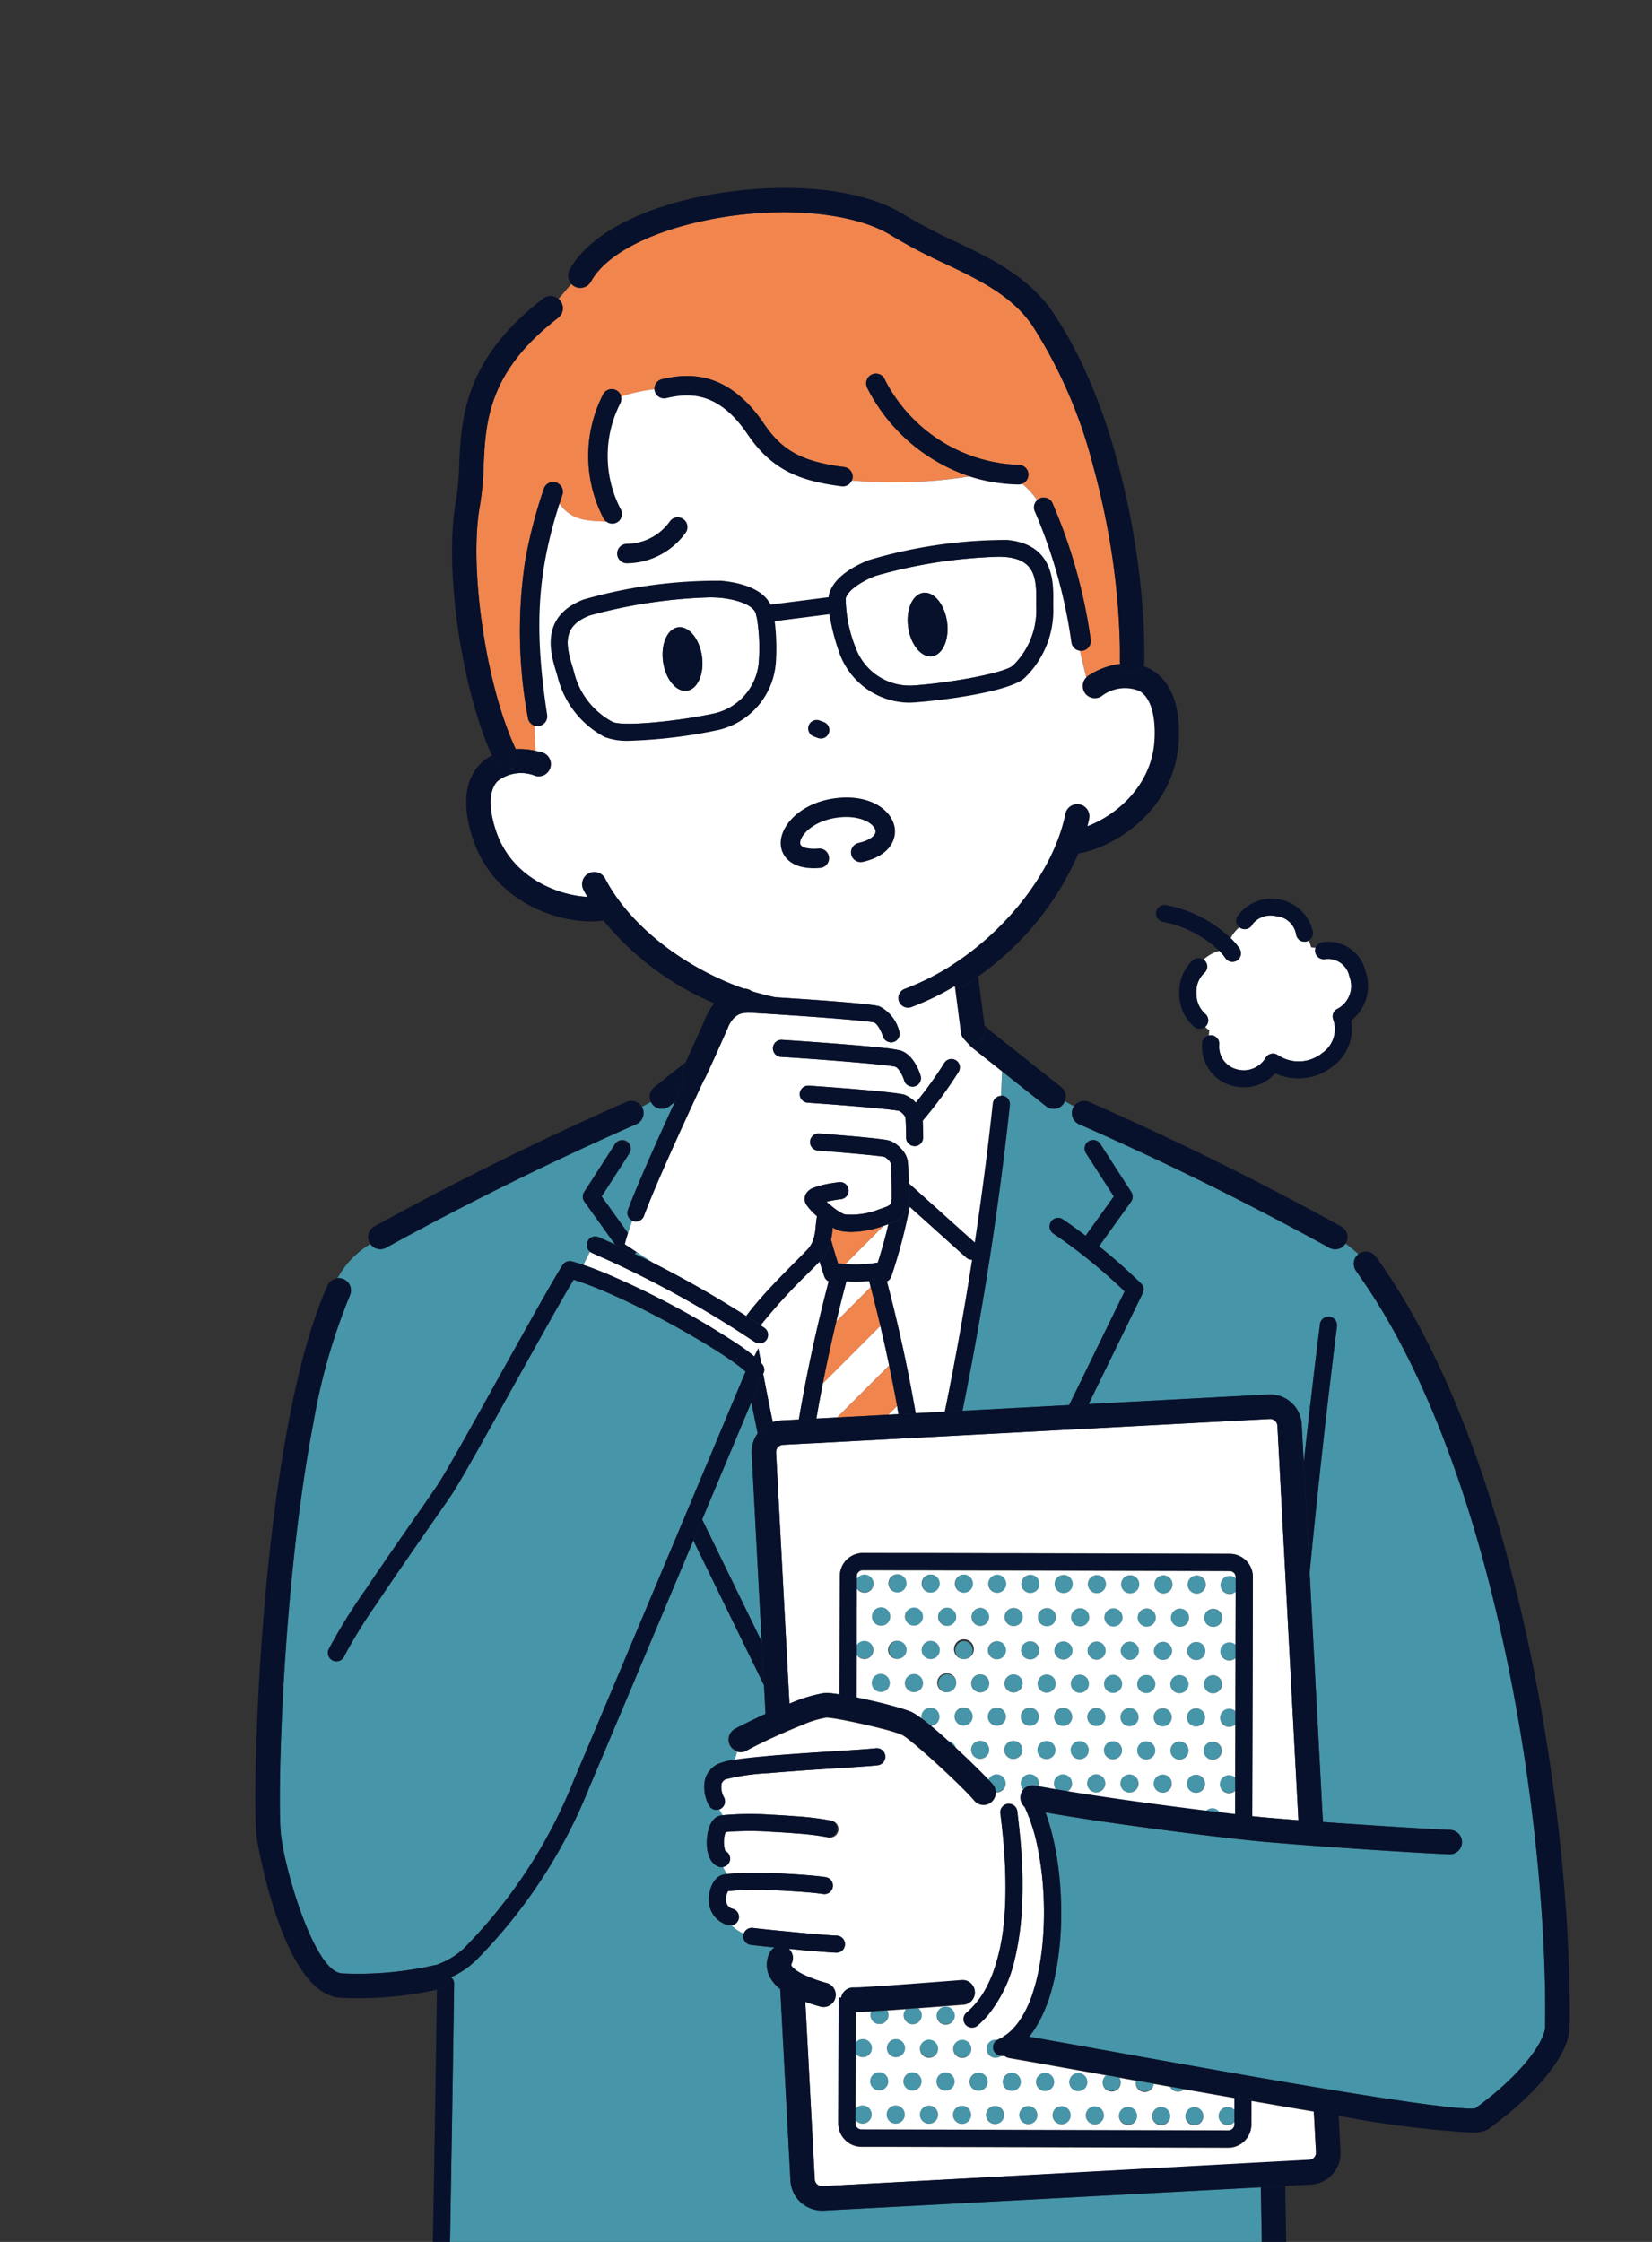 <svg xmlns="http://www.w3.org/2000/svg" xmlns:xlink="http://www.w3.org/1999/xlink" width="140" height="190" viewBox="0 0 140 190">
  <rect x="0" y="0" width="140" height="190" fill="#333333" stroke="none"/>
  <defs>
    <clipPath id="clip-path">
      <rect id="長方形_185" data-name="長方形 185" width="140" height="190" transform="translate(-7.404 -10.076)" fill="#fff" stroke="#707070" stroke-width="1"/>
    </clipPath>
    <clipPath id="clip-path-2">
      <rect id="長方形_181" data-name="長方形 181" width="111.379" height="193.793" fill="none"/>
    </clipPath>
  </defs>
  <g id="マスクグループ_8" data-name="マスクグループ 8" transform="translate(7.404 10.076)" clip-path="url(#clip-path)">
    <g id="グループ_55" data-name="グループ 55" transform="translate(14.238 5.849)">
      <g id="グループ_54" data-name="グループ 54" transform="translate(0 0)" clip-path="url(#clip-path-2)">
        <path id="パス_526" data-name="パス 526" d="M11.018,203.128a1.028,1.028,0,0,1-.079.576,50.761,50.761,0,0,0-3.088,10.771c-2.639,13.688-3.078,31.818-2.76,34.9.286,2.779,2.731,11.4,5.068,11.771.017,0,.033.009.05.013a29.2,29.2,0,0,0,7.861-.682,1.042,1.042,0,0,1,.205-.034c.1-.037.254-.1.45-.188a6.228,6.228,0,0,0,1.9-1.244,42.774,42.774,0,0,0,9.317-14.291c1.537-3.6,5.736-13.592,9.258-21.982l.745-1.775c2.153-5.128,3.938-9.388,4.517-10.769l.016-.037-.027-.024c-1.726-1.569-8.221-5.307-12.732-7.111-.538-.215-1.047-.4-1.517-.555-.1-.033-.2-.067-.3-.1-1,1.659-3.083,5.395-5.1,9.02-2.3,4.127-4.465,8.025-5.185,9.117-.254.385-.85,1.241-1.674,2.426l-1.071,1.54c-.4.583-.833,1.2-1.272,1.84-.814,1.182-1.658,2.418-2.423,3.564a42.409,42.409,0,0,0-2.7,4.376.724.724,0,1,1-1.33-.57,46.923,46.923,0,0,1,3.145-5.079c.94-1.4,2-2.949,3.088-4.514.422-.609.845-1.219,1.265-1.823l.112-.161c.787-1.132,1.409-2.026,1.654-2.4.091-.138.21-.33.352-.565.932-1.549,2.882-5.053,4.776-8.459,2.241-4.028,4.559-8.194,5.426-9.551a.722.722,0,0,1,.792-.311c.294.077.619.176.966.293l.568-1.124a.722.722,0,0,1,.738-1.228c.466.2.928.414,1.391.626l-2.607-3.633a.724.724,0,0,1-.021-.813l2.614-4.065a.724.724,0,1,1,1.217.783l-2.348,3.651,2.239,3.121c.111-.349.239-.729.359-1.071a.722.722,0,0,1-.369-.906c.851-2.254,2.428-5.783,3.983-9.158l-.463.368a1.031,1.031,0,0,1-1.569-.352l-.772.415a.924.924,0,0,1,.056.1,1.033,1.033,0,0,1-.53,1.363c-7.19,3.161-14.322,6.684-21.2,10.471a1.017,1.017,0,0,1-1.33-.307,7.577,7.577,0,0,0-2.786,2.9,1.02,1.02,0,0,1,1.12.874" transform="translate(-2.933 -109.842)" fill="#4695a9"/>
        <path id="パス_527" data-name="パス 527" d="M91.552,258.788,96.6,269.134l-.848-15.925a2.649,2.649,0,0,1,.509-1.714c-.185-.881-.362-1.765-.538-2.648-.953,2.272-2.471,5.892-4.171,9.941" transform="translate(-53.691 -145.937)" fill="#4695a9"/>
        <path id="パス_528" data-name="パス 528" d="M107.55,355.324c-.09-6.724-.207-13.614-.32-20.276-.017-1.011-.035-2.034-.052-3.053l-37.056,1.973c-.048,0-.1,0-.144,0a2.678,2.678,0,0,1-2.669-2.533l-.865-16.247a3.015,3.015,0,0,1-.944-1.142,2.213,2.213,0,0,1,.062-1.94,1.023,1.023,0,0,1,.411-.438c-.926-.093-1.7-.176-2.031-.22a.724.724,0,0,1-.624-.811.682.682,0,0,1,.033-.138,3.622,3.622,0,0,1-1.031-.7.745.745,0,0,1-.092.015.713.713,0,0,1-.2-.029,2.209,2.209,0,0,1-1.627-2.322c.035-.861.474-1.814,1.244-1.969.087-.017.184-.032.287-.047a5.643,5.643,0,0,1-.337-.6.719.719,0,0,1-.122.019.708.708,0,0,1-.24-.041c-.71-.25-1.084-1.128-1-2.35.037-.536.224-1.8,1.151-1.988.057-.012.118-.022.184-.032-.086-.136-.188-.3-.293-.487a.7.7,0,0,1-.865-.326,3.214,3.214,0,0,1-.329-2.249,2.089,2.089,0,0,1,1.068-1.261,5.267,5.267,0,0,1,1.459-.374,6.423,6.423,0,0,1,.189-.7,1.033,1.033,0,0,1-.217-1.892c.236-.133,1.312-.686,2.621-1.287l-.129-2.424-5.99-12.277c-3.413,8.13-7.3,17.383-8.771,20.821a44.033,44.033,0,0,1-9.589,14.709,7.4,7.4,0,0,1-2.178,1.488.721.721,0,0,1,.264.565c-.09,6.728-.207,13.619-.32,20.282s-.231,13.552-.32,20.277a.724.724,0,0,1-.71.713l0,.193h70.654a1.029,1.029,0,0,1-.562-.9" transform="translate(-21.967 -162.551)" fill="#4695a9"/>
        <path id="パス_529" data-name="パス 529" d="M77.706,218.212q.8.386,1.595.789l-1.413-.93-.182.141" transform="translate(-45.571 -127.888)" fill="#4695a9"/>
        <path id="パス_530" data-name="パス 530" d="M152.61,184.236a1.031,1.031,0,0,1-.643-.224l-3.712-2.947c-.033.656-.07,1.412-.094,2.052a.693.693,0,0,1,.093,0,.723.723,0,0,1,.642.8c-.935,8.682-2.28,17.337-4.016,25.914l9.047-.482,4.705-9.646a46.17,46.17,0,0,0-6.042-4.9.724.724,0,0,1,.814-1.2c.652.443,1.292.907,1.923,1.385l2.389-3.329-2.348-3.651a.723.723,0,1,1,1.217-.782l2.614,4.065a.724.724,0,0,1-.021.813l-2.712,3.779c1.232.991,2.423,2.04,3.553,3.15a.725.725,0,0,1,.144.834l-4.584,9.394,15.245-.812a2.675,2.675,0,0,1,2.813,2.528l.173,3.25q.645-5.891,1.373-11.747a.724.724,0,0,1,1.436.18q-1.3,10.38-2.314,20.876l.578,10.847.548,10.295,1.015.074,1.48.1c.727.05,1.46.1,2.187.147,2.229.145,4.4.272,6.133.353a1.034,1.034,0,0,1-.047,2.066h-.05c-2.44-.113-5.73-.318-8.851-.536l-1.756-.125-1.039-.077-1.039-.079-1.052-.083c-.514-.041-.994-.08-1.443-.119l-.371-.031c-.326-.028-.717-.066-1.16-.111l-.724-.077-.723-.079c-2.653-.3-6.36-.766-9.912-1.273L157,244.672c-.5-.073-.989-.146-1.471-.22-.508-.077-1-.155-1.488-.232-.451-.072-.889-.144-1.312-.215-.276-.046-.546-.093-.808-.139q.186.5.348,1.049.249.846.436,1.767c.06.3.118.6.169.9a29.354,29.354,0,0,1,.376,4.309c.008.5.006,1.007-.011,1.507a25.408,25.408,0,0,1-.529,4.444c-.038.176-.082.344-.124.515a16.133,16.133,0,0,1-.468,1.6c-.046.128-.1.244-.146.367a11.481,11.481,0,0,1-.6,1.294,8.078,8.078,0,0,1-.838,1.257c.722.127,1.5.264,2.332.413l1.089.195,1.431.257,1.5.27.586.105.782.141,1.222.22c2.55.457,5.473.98,8.46,1.5l.556.1.167.029.724.126.639.111,1.409.243.664.114q1.243.212,2.461.416l1.045.174,1.043.172c5.8.948,10.591,1.63,11.7,1.487,4.274-3.117,5.9-5.86,5.917-6.865.255-14.5-3.175-42.067-13.136-59.583q-1.2-2.114-2.534-4.02c-.117-.168-.231-.343-.35-.509a1.032,1.032,0,0,1,.2-1.416,13.3,13.3,0,0,0-1.094-.9,1.024,1.024,0,0,1-1.372.363c-6.876-3.786-14.008-7.309-21.2-10.47a1.026,1.026,0,0,1-.44-1.524l-.775-.435a1.011,1.011,0,0,1-.148.267,1.031,1.031,0,0,1-.81.391" transform="translate(-84.965 -106.186)" fill="#4695a9"/>
        <path id="パス_531" data-name="パス 531" d="M120.637,237.041l.479-.479q-.351-1.688-.748-3.364l-4.877,4.877q-.292,1.49-.549,2.987l1.768-.094,3.927-3.926Z" transform="translate(-67.408 -136.759)" fill="#fff"/>
        <path id="パス_532" data-name="パス 532" d="M129.674,250.362l.872-.046c-.041-.235-.078-.471-.121-.705Z" transform="translate(-76.047 -146.385)" fill="#fff"/>
        <path id="パス_533" data-name="パス 533" d="M120.048,226.426l1.894-1.894c-.045-.174-.089-.348-.135-.521q-.583.054-1.169.054c-.254,0-.507-.012-.761-.028q-.454,1.7-.86,3.42l1.031-1.031Z" transform="translate(-69.798 -131.371)" fill="#fff"/>
        <path id="パス_534" data-name="パス 534" d="M118.313,213.08c0,.018,0,.036-.006.054l.037-.037-.031-.017" transform="translate(-69.381 -124.961)" fill="#fff"/>
        <path id="パス_535" data-name="パス 535" d="M124.177,212.511l-.084.029-3.226,3.226a11.293,11.293,0,0,0,2.758-.13q.514-1.6.9-3.243l-.121.041Z" transform="translate(-70.883 -124.558)" fill="#fff"/>
        <path id="パス_536" data-name="パス 536" d="M120.331,225.271l-1.894,1.894h0l-1.031,1.031q-.62,2.6-1.136,5.23l4.877-4.877q-.388-1.646-.816-3.279" transform="translate(-68.187 -132.11)" fill="#f0854e"/>
        <path id="パス_537" data-name="パス 537" d="M123.623,241.333l-.479.479h0l-3.926,3.926,4.324-.23.751-.751c-.207-1.145-.434-2.285-.671-3.423" transform="translate(-69.916 -141.53)" fill="#f0854e"/>
        <path id="パス_538" data-name="パス 538" d="M119.7,213.255a4.95,4.95,0,0,1-.892-.077,2.4,2.4,0,0,1-.662-.275l-.036.037a8.457,8.457,0,0,1-.141.981q.27,1,.589,1.991c.2.026.407.048.61.064l3.226-3.226a8.512,8.512,0,0,1-2.694.506" transform="translate(-69.182 -124.767)" fill="#f0854e"/>
        <path id="パス_539" data-name="パス 539" d="M87.621,220.105c-.142-.417-.272-.839-.4-1.26l-.017.019c-.23.239-.531.543-.877.89a48.459,48.459,0,0,0-4.1,4.489c.1.068.208.134.311.2a.719.719,0,0,1-.29,1.311.744.744,0,0,1-.113.014.822.822,0,0,1-.4-.122c-.2-.132-.4-.26-.6-.39-.276-.181-.551-.363-.829-.541a88.786,88.786,0,0,0-10.013-5.543q-.721-.341-1.448-.667c-.306-.137-.61-.278-.917-.412a.719.719,0,0,1-.158-.1L67.2,219.12c.213.072.437.151.667.237.471.174.974.375,1.5.6A70.06,70.06,0,0,1,80.532,226c.313.22.6.431.85.629q.164.13.309.252c.114-.232.233-.468.346-.7.077.419.159.838.238,1.257.035.039.073.08.1.117a.724.724,0,0,1,.1.729l-.03.07q.393,2.049.813,4.094A2.664,2.664,0,0,1,84,232.3l1.463-.078c.67-3.942,1.514-7.855,2.53-11.71a.714.714,0,0,1-.371-.409" transform="translate(-39.41 -127.844)" fill="#fff"/>
        <path id="パス_540" data-name="パス 540" d="M136.6,213.276a.72.72,0,0,1-.483-.186l-4.791-4.307a44.125,44.125,0,0,1-1.557,5.919.712.712,0,0,1-.371.409c.971,3.684,1.786,7.419,2.441,11.183l2.469-.132q1.308-6.419,2.32-12.891l-.027,0" transform="translate(-75.886 -122.442)" fill="#fff"/>
        <path id="パス_541" data-name="パス 541" d="M24.122,199.669a1.028,1.028,0,0,0,.5-.129c6.876-3.786,14.008-7.309,21.2-10.47a1.033,1.033,0,0,0,.53-1.363.93.93,0,0,0-.056-.1,1.029,1.029,0,0,0-1.306-.431c-7.246,3.186-14.433,6.736-21.363,10.552a1.034,1.034,0,0,0-.407,1.4.934.934,0,0,0,.074.1,1.027,1.027,0,0,0,.832.435" transform="translate(-13.54 -109.719)" fill="#08112b"/>
        <path id="パス_542" data-name="パス 542" d="M89.751,274.661l5.99,12.277-.2-3.706L90.5,272.886l-.745,1.775" transform="translate(-52.635 -160.034)" fill="#08112b"/>
        <path id="パス_543" data-name="パス 543" d="M71.082,204.583l.4.19.182-.141-.369-.243-.629-.414c.023-.116.071-.294.133-.5.038-.132.084-.277.132-.429l-2.239-3.121,2.348-3.651a.724.724,0,0,0-1.217-.783l-2.614,4.065a.723.723,0,0,0,.021.813L69.832,204l.185.084c.356.164.71.332,1.064.5" transform="translate(-39.345 -114.449)" fill="#08112b"/>
        <path id="パス_544" data-name="パス 544" d="M37.127,407.814c.089-6.725.207-13.614.32-20.277s.23-13.555.32-20.283a.72.72,0,0,0-.264-.565l-.141.066a1.029,1.029,0,0,1-.661.884.961.961,0,0,1-.093.036c-.1.027-.2.051-.3.076-.088,6.561-.2,13.267-.312,19.761-.114,6.664-.231,13.555-.32,20.282a.724.724,0,0,0,.714.734h.01l.013,0a.723.723,0,0,0,.711-.713" transform="translate(-20.924 -215.045)" fill="#08112b"/>
        <path id="パス_545" data-name="パス 545" d="M167.948,189.069c7.19,3.161,14.322,6.684,21.2,10.471a1.025,1.025,0,0,0,1.372-.364c.01-.016.024-.027.032-.043a1.034,1.034,0,0,0-.407-1.4c-6.93-3.816-14.117-7.367-21.363-10.552a1.032,1.032,0,0,0-1.271.368,1.044,1.044,0,0,0-.091.162,1.033,1.033,0,0,0,.53,1.363" transform="translate(-98.131 -109.719)" fill="#08112b"/>
        <path id="パス_546" data-name="パス 546" d="M135.722,182.817a1.622,1.622,0,0,1,.156.554c.009.12.017.242.023.364a35.979,35.979,0,0,0,3.041-4.138.723.723,0,0,0-.229-1,.7.7,0,0,0-.177-.077.722.722,0,0,0-.82.306,33.875,33.875,0,0,1-2.416,3.362,2.388,2.388,0,0,1,.423.626" transform="translate(-79.346 -104.677)" fill="#08112b"/>
        <path id="パス_547" data-name="パス 547" d="M170.5,207.295c-1.129-1.11-2.32-2.159-3.552-3.15l2.711-3.779a.724.724,0,0,0,.021-.813l-2.614-4.065a.724.724,0,1,0-1.217.783l2.348,3.651-2.389,3.329c-.632-.477-1.272-.942-1.924-1.385a.724.724,0,1,0-.813,1.2,46.162,46.162,0,0,1,6.043,4.9l-4.706,9.645,1.654-.088,4.583-9.393a.725.725,0,0,0-.143-.834" transform="translate(-95.449 -114.449)" fill="#08112b"/>
        <path id="パス_548" data-name="パス 548" d="M217.021,231.318a.723.723,0,0,0-.808.628q-.732,5.852-1.373,11.747l.5,9.308q1.02-10.478,2.314-20.875a.724.724,0,0,0-.629-.808" transform="translate(-125.993 -135.653)" fill="#08112b"/>
        <path id="パス_549" data-name="パス 549" d="M206.048,409.574c.017,1.019.034,2.043.052,3.053.113,6.662.231,13.552.32,20.276a1.047,1.047,0,0,0,1.033,1.02h.014a1.033,1.033,0,0,0,1.02-1.048c-.089-6.728-.207-13.619-.32-20.284-.017-1.035-.035-2.083-.053-3.128l-.773.041Z" transform="translate(-120.837 -240.131)" fill="#08112b"/>
        <path id="パス_550" data-name="パス 550" d="M128.6,186.026a.693.693,0,0,0-.093,0,.727.727,0,0,0-.7.642q-.635,5.905-1.527,11.788l-5.6-5.032c0,.14,0,.275.006.405,0,.215,0,.411,0,.574,0,.184,0,.325,0,.395a2.963,2.963,0,0,1-.062.523,1.858,1.858,0,0,1-.84,1.233,3.76,3.76,0,0,1-.829.375q-.386,1.641-.9,3.244a11.314,11.314,0,0,1-2.758.13c-.2-.015-.407-.037-.61-.064q-.319-.987-.589-1.99a3.811,3.811,0,0,1-.433,1.133l0,.008a3.889,3.889,0,0,1-.537.706c.129.422.259.844.4,1.26a.713.713,0,0,0,.372.41c-1.017,3.856-1.861,7.769-2.531,11.71l.741-.04.74-.039q.258-1.5.549-2.987.515-2.628,1.136-5.23.409-1.716.86-3.42c.254.015.507.028.761.028q.585,0,1.169-.054c.046.174.09.348.135.521q.429,1.633.816,3.279.395,1.676.747,3.364c.237,1.139.464,2.279.671,3.423.043.235.08.47.121.705l.728-.039.727-.038c-.655-3.764-1.47-7.5-2.441-11.183a.713.713,0,0,0,.372-.41,44.028,44.028,0,0,0,1.557-5.919l4.791,4.307a.719.719,0,0,0,.483.186c.01,0,.018,0,.028,0q-1.009,6.469-2.32,12.891l.749-.04.744-.039c1.735-8.577,3.081-17.232,4.016-25.914a.724.724,0,0,0-.642-.8" transform="translate(-65.307 -109.094)" fill="#08112b"/>
        <path id="パス_551" data-name="パス 551" d="M102.136,244.255l-.5,1.191c.176.883.354,1.766.538,2.648a2.708,2.708,0,0,1,1.28-.953q-.423-2.043-.813-4.093l-.507,1.208" transform="translate(-59.605 -142.535)" fill="#08112b"/>
        <path id="パス_552" data-name="パス 552" d="M102.238,238.488a5.766,5.766,0,0,1,.584.559c-.079-.419-.161-.837-.238-1.257-.112.23-.232.466-.346.7" transform="translate(-59.958 -139.452)" fill="#08112b"/>
        <path id="パス_553" data-name="パス 553" d="M146.671,172.8a1.026,1.026,0,0,1-.593.294,1.051,1.051,0,0,1-.134.009,1.029,1.029,0,0,1-.761-.34l-.013-.014c0,.005.007.011.012.016s.006.009.01.012l.584.622a1.027,1.027,0,0,0,.11.1l2.539,2.015,3.712,2.947a1.034,1.034,0,0,0,1.453-.167,1.013,1.013,0,0,0,.148-.267,1.03,1.03,0,0,0-.315-1.186l-6.192-4.915-.3-.323.043.332a1.028,1.028,0,0,1-.3.864" transform="translate(-85.136 -100.64)" fill="#08112b"/>
        <path id="パス_554" data-name="パス 554" d="M81.839,183.137a1.03,1.03,0,0,0,.642-.224l.463-.368c.28-.606.557-1.206.832-1.794a.948.948,0,0,1-.088-.12,1.031,1.031,0,0,1-.057-.983c.065-.138.137-.294.213-.457l-2.648,2.1a1.034,1.034,0,0,0,.644,1.844" transform="translate(-47.388 -105.087)" fill="#08112b"/>
        <path id="パス_555" data-name="パス 555" d="M147.107,265.678l-.055,20.259c.514.054.966.1,1.334.129l.339.029q.673.057,1.442.119l.8.063-.335-6.287-.562-10.557-.883-16.589a.616.616,0,0,0-.608-.574h-.031l-16.393.873-1.654.088-8.438.449-.746.04-.752.04-1.689.09-.726.039-.728.038-3.407.182-4.253.227-.071,0-.665.036-.738.039-1.013.054a.6.6,0,0,0-.4.186l-.017.015a.6.6,0,0,0-.156.437l.149,2.808.218,4.1.74,13.894.026.492.179-.071a12.672,12.672,0,0,1,2.672-.81,2.424,2.424,0,0,1,.4-.023c.1.005.221.017.354.031.185.021.4.051.635.089v-.5l.007-2.665.011-4.105.007-2.763a1.961,1.961,0,0,1,1.958-1.953h.005l2.737.007,1.486,0,.741,0,.752,0,5.629.015,1.609,0,18.137.049a1.96,1.96,0,0,1,1.953,1.963" transform="translate(-62.573 -147.944)" fill="#fff"/>
        <path id="パス_556" data-name="パス 556" d="M197.771,298.779a.763.763,0,0,0,1.28.567l0-1.124a.763.763,0,0,0-1.284.557" transform="translate(-115.983 -174.772)" fill="#4695a9"/>
        <path id="パス_557" data-name="パス 557" d="M195.159,292.73a.766.766,0,1,0-.763-.769.766.766,0,0,0,.763.769" transform="translate(-114.004 -170.774)" fill="#4695a9"/>
        <path id="パス_558" data-name="パス 558" d="M197.825,285.173a.763.763,0,0,0,1.274.572l0-1.136a.763.763,0,0,0-1.277.563" transform="translate(-116.015 -166.793)" fill="#4695a9"/>
        <path id="パス_559" data-name="パス 559" d="M197.717,312.385a.764.764,0,0,0,1.288.561l0-1.112a.764.764,0,0,0-1.291.552" transform="translate(-115.951 -182.751)" fill="#4695a9"/>
        <path id="パス_560" data-name="パス 560" d="M197.663,325.991a.765.765,0,0,0,1.295.555l0-1.1a.764.764,0,0,0-1.3.546" transform="translate(-115.92 -190.73)" fill="#4695a9"/>
        <path id="パス_561" data-name="パス 561" d="M197.393,394.022a.763.763,0,0,0,1.33.516l0-1.023a.763.763,0,0,0-1.333.507" transform="translate(-115.761 -230.627)" fill="#4695a9"/>
        <path id="パス_562" data-name="パス 562" d="M191.736,297.989a.766.766,0,1,0,.763.769.766.766,0,0,0-.763-.769" transform="translate(-111.993 -174.756)" fill="#4695a9"/>
        <path id="パス_563" data-name="パス 563" d="M184.934,297.962a.766.766,0,1,0,.763.769.766.766,0,0,0-.763-.769" transform="translate(-108.004 -174.74)" fill="#4695a9"/>
        <path id="パス_564" data-name="パス 564" d="M188.356,292.7a.766.766,0,1,0-.763-.769.766.766,0,0,0,.763.769" transform="translate(-110.014 -170.758)" fill="#4695a9"/>
        <path id="パス_565" data-name="パス 565" d="M181.553,292.676a.766.766,0,1,0-.763-.769.765.765,0,0,0,.763.769" transform="translate(-106.024 -170.742)" fill="#4695a9"/>
        <path id="パス_566" data-name="パス 566" d="M191.785,285.914a.766.766,0,1,0-.763-.769.766.766,0,0,0,.763.769" transform="translate(-112.025 -166.777)" fill="#4695a9"/>
        <path id="パス_567" data-name="パス 567" d="M184.982,285.887a.766.766,0,1,0-.763-.769.766.766,0,0,0,.763.769" transform="translate(-108.035 -166.761)" fill="#4695a9"/>
        <path id="パス_568" data-name="パス 568" d="M190.914,312.358a.766.766,0,1,0,.769-.763.766.766,0,0,0-.769.763" transform="translate(-111.962 -182.735)" fill="#4695a9"/>
        <path id="パス_569" data-name="パス 569" d="M184.879,311.568a.766.766,0,1,0,.763.769.766.766,0,0,0-.763-.769" transform="translate(-107.972 -182.719)" fill="#4695a9"/>
        <path id="パス_570" data-name="パス 570" d="M195.111,304.806a.766.766,0,1,0,.763.769.766.766,0,0,0-.763-.769" transform="translate(-113.972 -178.754)" fill="#4695a9"/>
        <path id="パス_571" data-name="パス 571" d="M188.308,304.779a.766.766,0,1,0,.763.769.766.766,0,0,0-.763-.769" transform="translate(-109.982 -178.738)" fill="#4695a9"/>
        <path id="パス_572" data-name="パス 572" d="M191.629,325.2a.766.766,0,1,0,.763.769.766.766,0,0,0-.763-.769" transform="translate(-111.93 -190.715)" fill="#4695a9"/>
        <path id="パス_573" data-name="パス 573" d="M184.826,325.174a.766.766,0,1,0,.763.769.766.766,0,0,0-.763-.769" transform="translate(-107.94 -190.699)" fill="#4695a9"/>
        <path id="パス_574" data-name="パス 574" d="M195.057,318.412a.766.766,0,1,0,.763.769.766.766,0,0,0-.763-.769" transform="translate(-113.94 -186.733)" fill="#4695a9"/>
        <path id="パス_575" data-name="パス 575" d="M188.254,318.385a.766.766,0,1,0,.763.769.765.765,0,0,0-.763-.769" transform="translate(-109.951 -186.717)" fill="#4695a9"/>
        <path id="パス_576" data-name="パス 576" d="M195.308,332.018a.761.761,0,0,0-.554.236l1.209.146a.762.762,0,0,0-.655-.381" transform="translate(-114.214 -194.712)" fill="#4695a9"/>
        <path id="パス_577" data-name="パス 577" d="M188.106,389.534a.761.761,0,0,0,.517-.2l-1.189-.211a.762.762,0,0,0,.672.412" transform="translate(-109.921 -228.201)" fill="#4695a9"/>
        <path id="パス_578" data-name="パス 578" d="M181.175,388.792a.764.764,0,0,0,.756-.648l-1.5-.269a.753.753,0,0,0-.015.148.766.766,0,0,0,.763.769" transform="translate(-105.803 -227.47)" fill="#4695a9"/>
        <path id="パス_579" data-name="パス 579" d="M191.353,394.763a.766.766,0,1,0-.763-.769.766.766,0,0,0,.763.769" transform="translate(-111.772 -230.611)" fill="#4695a9"/>
        <path id="パス_580" data-name="パス 580" d="M184.55,394.736a.766.766,0,1,0-.763-.769.766.766,0,0,0,.763.769" transform="translate(-107.782 -230.596)" fill="#4695a9"/>
        <path id="パス_581" data-name="パス 581" d="M178.13,297.935a.766.766,0,1,0,.763.769.766.766,0,0,0-.763-.769" transform="translate(-104.014 -174.724)" fill="#4695a9"/>
        <path id="パス_582" data-name="パス 582" d="M171.327,297.908a.766.766,0,1,0,.763.769.765.765,0,0,0-.763-.769" transform="translate(-100.025 -174.709)" fill="#4695a9"/>
        <path id="パス_583" data-name="パス 583" d="M174.75,292.649a.766.766,0,1,0-.763-.769.766.766,0,0,0,.763.769" transform="translate(-102.035 -170.727)" fill="#4695a9"/>
        <path id="パス_584" data-name="パス 584" d="M167.947,292.622a.766.766,0,1,0-.763-.769.766.766,0,0,0,.763.769" transform="translate(-98.045 -170.711)" fill="#4695a9"/>
        <path id="パス_585" data-name="パス 585" d="M178.179,285.86a.766.766,0,1,0-.763-.769.766.766,0,0,0,.763.769" transform="translate(-104.046 -166.745)" fill="#4695a9"/>
        <path id="パス_586" data-name="パス 586" d="M171.376,285.833a.766.766,0,1,0-.763-.769.766.766,0,0,0,.763.769" transform="translate(-100.056 -166.729)" fill="#4695a9"/>
        <path id="パス_587" data-name="パス 587" d="M178.076,311.541a.766.766,0,1,0,.763.769.765.765,0,0,0-.763-.769" transform="translate(-103.982 -182.704)" fill="#4695a9"/>
        <path id="パス_588" data-name="パス 588" d="M171.273,311.514a.766.766,0,1,0,.763.769.766.766,0,0,0-.763-.769" transform="translate(-99.992 -182.688)" fill="#4695a9"/>
        <path id="パス_589" data-name="パス 589" d="M181.5,304.752a.766.766,0,1,0,.763.769.766.766,0,0,0-.763-.769" transform="translate(-105.993 -178.722)" fill="#4695a9"/>
        <path id="パス_590" data-name="パス 590" d="M174.7,304.725a.766.766,0,1,0,.763.769.766.766,0,0,0-.763-.769" transform="translate(-102.003 -178.706)" fill="#4695a9"/>
        <path id="パス_591" data-name="パス 591" d="M178.022,325.147a.766.766,0,1,0,.762.769.766.766,0,0,0-.762-.769" transform="translate(-103.95 -190.683)" fill="#4695a9"/>
        <path id="パス_592" data-name="パス 592" d="M171.219,325.12a.766.766,0,1,0,.763.769.766.766,0,0,0-.763-.769" transform="translate(-99.961 -190.667)" fill="#4695a9"/>
        <path id="パス_593" data-name="パス 593" d="M181.451,318.358a.766.766,0,1,0,.763.769.766.766,0,0,0-.763-.769" transform="translate(-105.961 -186.702)" fill="#4695a9"/>
        <path id="パス_594" data-name="パス 594" d="M174.648,318.331a.766.766,0,1,0,.763.769.766.766,0,0,0-.763-.769" transform="translate(-101.972 -186.686)" fill="#4695a9"/>
        <path id="パス_595" data-name="パス 595" d="M173.609,387.366a.766.766,0,0,0,1.531.006.753.753,0,0,0-.111-.4l-1.074-.193-.057-.01a.762.762,0,0,0-.29.592" transform="translate(-101.813 -226.824)" fill="#4695a9"/>
        <path id="パス_596" data-name="パス 596" d="M177.747,394.709a.766.766,0,1,0-.763-.769.766.766,0,0,0,.763.769" transform="translate(-103.792 -230.58)" fill="#4695a9"/>
        <path id="パス_597" data-name="パス 597" d="M170.944,394.682a.766.766,0,1,0-.763-.769.766.766,0,0,0,.763.769" transform="translate(-99.803 -230.564)" fill="#4695a9"/>
        <path id="パス_598" data-name="パス 598" d="M164.524,297.881a.766.766,0,1,0,.763.769.766.766,0,0,0-.763-.769" transform="translate(-96.034 -174.693)" fill="#4695a9"/>
        <path id="パス_599" data-name="パス 599" d="M157.721,297.854a.766.766,0,1,0,.763.769.766.766,0,0,0-.763-.769" transform="translate(-92.045 -174.677)" fill="#4695a9"/>
        <path id="パス_600" data-name="パス 600" d="M161.144,292.6a.766.766,0,1,0-.763-.769.766.766,0,0,0,.763.769" transform="translate(-94.056 -170.695)" fill="#4695a9"/>
        <path id="パス_601" data-name="パス 601" d="M154.341,292.568a.766.766,0,1,0-.763-.769.765.765,0,0,0,.763.769" transform="translate(-90.066 -170.679)" fill="#4695a9"/>
        <path id="パス_602" data-name="パス 602" d="M164.572,285.806a.766.766,0,1,0-.763-.769.766.766,0,0,0,.763.769" transform="translate(-96.066 -166.714)" fill="#4695a9"/>
        <path id="パス_603" data-name="パス 603" d="M157.769,285.779a.766.766,0,1,0-.763-.769.766.766,0,0,0,.763.769" transform="translate(-92.076 -166.698)" fill="#4695a9"/>
        <path id="パス_604" data-name="パス 604" d="M164.47,311.487a.766.766,0,1,0,.763.769.766.766,0,0,0-.763-.769" transform="translate(-96.003 -182.672)" fill="#4695a9"/>
        <path id="パス_605" data-name="パス 605" d="M157.667,311.46a.766.766,0,1,0,.763.769.765.765,0,0,0-.763-.769" transform="translate(-92.014 -182.656)" fill="#4695a9"/>
        <path id="パス_606" data-name="パス 606" d="M167.9,304.7a.766.766,0,1,0,.763.769.766.766,0,0,0-.763-.769" transform="translate(-98.014 -178.691)" fill="#4695a9"/>
        <path id="パス_607" data-name="パス 607" d="M161.1,304.671a.766.766,0,1,0,.763.769.766.766,0,0,0-.763-.769" transform="translate(-94.024 -178.675)" fill="#4695a9"/>
        <path id="パス_608" data-name="パス 608" d="M165.178,325.862a.766.766,0,1,0-1.312.533l.884.148a.763.763,0,0,0,.428-.681" transform="translate(-95.971 -190.651)" fill="#4695a9"/>
        <path id="パス_609" data-name="パス 609" d="M157.613,325.066a.764.764,0,0,0-.533,1.316,1.033,1.033,0,0,1,.964-.332l.28.052a.761.761,0,0,0-.711-1.036" transform="translate(-91.981 -190.635)" fill="#4695a9"/>
        <path id="パス_610" data-name="パス 610" d="M167.845,318.3a.766.766,0,1,0,.763.769.766.766,0,0,0-.763-.769" transform="translate(-97.983 -186.67)" fill="#4695a9"/>
        <path id="パス_611" data-name="パス 611" d="M161.042,318.277a.766.766,0,1,0,.762.769.765.765,0,0,0-.762-.769" transform="translate(-93.992 -186.654)" fill="#4695a9"/>
        <path id="パス_612" data-name="パス 612" d="M167.569,387.866a.766.766,0,1,0-.763-.769.766.766,0,0,0,.763.769" transform="translate(-97.824 -226.567)" fill="#4695a9"/>
        <path id="パス_613" data-name="パス 613" d="M160.766,387.839a.766.766,0,1,0-.763-.769.766.766,0,0,0,.763.769" transform="translate(-93.834 -226.551)" fill="#4695a9"/>
        <path id="パス_614" data-name="パス 614" d="M153.963,387.812a.766.766,0,1,0-.763-.769.765.765,0,0,0,.763.769" transform="translate(-89.844 -226.535)" fill="#4695a9"/>
        <path id="パス_615" data-name="パス 615" d="M164.141,394.655a.766.766,0,1,0-.763-.769.766.766,0,0,0,.763.769" transform="translate(-95.813 -230.548)" fill="#4695a9"/>
        <path id="パス_616" data-name="パス 616" d="M157.338,394.628a.766.766,0,1,0-.763-.769.766.766,0,0,0,.763.769" transform="translate(-91.824 -230.532)" fill="#4695a9"/>
        <path id="パス_617" data-name="パス 617" d="M150.9,285.745c.021,0,.043.007.065.007a.814.814,0,1,0-.065-.007" transform="translate(-88.087 -166.682)" fill="#4695a9"/>
        <path id="パス_618" data-name="パス 618" d="M150.912,299.358a.766.766,0,1,0-.763-.769.766.766,0,0,0,.763.769" transform="translate(-88.055 -174.661)" fill="#4695a9"/>
        <path id="パス_619" data-name="パス 619" d="M144.115,297.8a.766.766,0,0,0-.006,1.531c.01,0,.019,0,.029,0a.765.765,0,0,0-.023-1.528" transform="translate(-84.066 -174.645)" fill="#4695a9"/>
        <path id="パス_620" data-name="パス 620" d="M147.518,292.539l.019,0a.766.766,0,0,0,.769-.763.774.774,0,0,0-.763-.769.765.765,0,0,0-.025,1.529" transform="translate(-86.076 -170.663)" fill="#4695a9"/>
        <path id="パス_621" data-name="パス 621" d="M140.735,292.514a.766.766,0,1,0-.763-.769.765.765,0,0,0,.763.769" transform="translate(-82.087 -170.647)" fill="#4695a9"/>
        <path id="パス_622" data-name="パス 622" d="M144.163,285.725a.766.766,0,1,0-.763-.769.765.765,0,0,0,.763.769" transform="translate(-84.097 -166.666)" fill="#4695a9"/>
        <path id="パス_623" data-name="パス 623" d="M150.864,311.433a.766.766,0,1,0,.763.769.766.766,0,0,0-.763-.769" transform="translate(-88.023 -182.64)" fill="#4695a9"/>
        <path id="パス_624" data-name="パス 624" d="M144.061,311.406a.766.766,0,1,0,.763.769.766.766,0,0,0-.763-.769" transform="translate(-84.034 -182.624)" fill="#4695a9"/>
        <path id="パス_625" data-name="パス 625" d="M154.287,306.174a.766.766,0,1,0-.763-.769.766.766,0,0,0,.763.769" transform="translate(-90.034 -178.658)" fill="#4695a9"/>
        <path id="パス_626" data-name="パス 626" d="M147.484,306.147a.766.766,0,1,0-.763-.769.766.766,0,0,0,.763.769" transform="translate(-86.045 -178.643)" fill="#4695a9"/>
        <path id="パス_627" data-name="パス 627" d="M151.656,325.808a.765.765,0,0,0-1.473-.3c.166.175.306.328.4.435a1.023,1.023,0,0,1,.238.617.666.666,0,0,0,.07.007.765.765,0,0,0,.769-.763" transform="translate(-88.075 -190.62)" fill="#4695a9"/>
        <path id="パス_628" data-name="パス 628" d="M154.233,319.781a.766.766,0,1,0-.763-.769.766.766,0,0,0,.763.769" transform="translate(-90.003 -186.638)" fill="#4695a9"/>
        <path id="パス_629" data-name="パス 629" d="M147.436,318.223a.766.766,0,1,0,.763.769.766.766,0,0,0-.763-.769" transform="translate(-86.013 -186.622)" fill="#4695a9"/>
        <path id="パス_630" data-name="パス 630" d="M148.284,376.336l.029,0-.027-.007-.01.009h.008" transform="translate(-86.957 -220.697)" fill="#4695a9"/>
        <path id="パス_631" data-name="パス 631" d="M140.411,374.152a.766.766,0,1,0-.763-.769.766.766,0,0,0,.763.769" transform="translate(-81.897 -218.524)" fill="#4695a9"/>
        <path id="パス_632" data-name="パス 632" d="M147.165,386.254a.766.766,0,1,0,.763.769.766.766,0,0,0-.763-.769" transform="translate(-85.854 -226.519)" fill="#4695a9"/>
        <path id="パス_633" data-name="パス 633" d="M140.362,386.227a.766.766,0,1,0,.763.769.765.765,0,0,0-.763-.769" transform="translate(-81.865 -226.503)" fill="#4695a9"/>
        <path id="パス_634" data-name="パス 634" d="M149.825,380.227a.763.763,0,0,0,1.212.623.717.717,0,0,1-.246-1.356.756.756,0,0,0-.965.733" transform="translate(-87.865 -222.537)" fill="#4695a9"/>
        <path id="パス_635" data-name="パス 635" d="M143.785,380.968a.766.766,0,1,0-.763-.769.766.766,0,0,0,.763.769" transform="translate(-83.875 -222.521)" fill="#4695a9"/>
        <path id="パス_636" data-name="パス 636" d="M150.534,394.6a.766.766,0,1,0-.763-.769.766.766,0,0,0,.763.769" transform="translate(-87.833 -230.516)" fill="#4695a9"/>
        <path id="パス_637" data-name="パス 637" d="M143.737,393.043a.766.766,0,1,0,.763.769.766.766,0,0,0-.763-.769" transform="translate(-83.844 -230.501)" fill="#4695a9"/>
        <path id="パス_638" data-name="パス 638" d="M137.312,297.773a.766.766,0,1,0,.763.769.766.766,0,0,0-.763-.769" transform="translate(-80.076 -174.629)" fill="#4695a9"/>
        <path id="パス_639" data-name="パス 639" d="M131.21,298.212a.763.763,0,0,0-.621-.458c-.027,0-.053-.008-.081-.009a.766.766,0,0,0-.006,1.531.765.765,0,0,0,.707-1.065" transform="translate(-76.086 -174.614)" fill="#4695a9"/>
        <path id="パス_640" data-name="パス 640" d="M133.178,291.63a.7.7,0,0,0-.01.089,1.04,1.04,0,1,0,.01-.089" transform="translate(-78.097 -170.632)" fill="#4695a9"/>
        <path id="パス_641" data-name="パス 641" d="M127.129,292.46a.774.774,0,1,0-.578-.272.765.765,0,0,0,.578.272" transform="translate(-74.107 -170.616)" fill="#4695a9"/>
        <path id="パス_642" data-name="パス 642" d="M137.36,285.7a.762.762,0,1,0-.763-.769.748.748,0,0,0,.02.17.765.765,0,0,0,.743.6" transform="translate(-80.107 -166.65)" fill="#4695a9"/>
        <path id="パス_643" data-name="パス 643" d="M130.557,285.671a.766.766,0,1,0-.763-.769.759.759,0,0,0,.763.769" transform="translate(-76.118 -166.634)" fill="#4695a9"/>
        <path id="パス_644" data-name="パス 644" d="M137.381,312.9a.775.775,0,1,0-.863-.554c.221.165.46.352.718.565h.015a.743.743,0,0,0,.13-.012" transform="translate(-80.044 -182.609)" fill="#4695a9"/>
        <path id="パス_645" data-name="パス 645" d="M131.462,311.355q.256.073.478.143a.759.759,0,0,0-.444-.146c-.012,0-.023,0-.034,0" transform="translate(-77.096 -182.593)" fill="#4695a9"/>
        <path id="パス_646" data-name="パス 646" d="M141.328,304.947a.765.765,0,1,0-.648,1.174.725.725,0,0,0,.079-.008.76.76,0,0,0,.569-1.167" transform="translate(-82.054 -178.627)" fill="#4695a9"/>
        <path id="パス_647" data-name="パス 647" d="M133.883,304.563a.766.766,0,1,0,.763.769.766.766,0,0,0-.763-.769" transform="translate(-78.065 -178.611)" fill="#4695a9"/>
        <path id="パス_648" data-name="パス 648" d="M141.92,318.217c.222.2.445.4.666.61a.763.763,0,0,0-.666-.61" transform="translate(-83.229 -186.619)" fill="#4695a9"/>
        <path id="パス_649" data-name="パス 649" d="M133.608,374.383a.762.762,0,0,0,.493-1.35l-1.06.078a.762.762,0,0,0,.567,1.272" transform="translate(-77.907 -218.766)" fill="#4695a9"/>
        <path id="パス_650" data-name="パス 650" d="M126.8,374.64a.761.761,0,0,0,.662-1.149c-.5.034-.964.064-1.366.089a.765.765,0,0,0,.7,1.061" transform="translate(-73.917 -219.034)" fill="#4695a9"/>
        <path id="パス_651" data-name="パス 651" d="M133.56,386.2a.766.766,0,1,0,.763.769.766.766,0,0,0-.763-.769" transform="translate(-77.875 -226.488)" fill="#4695a9"/>
        <path id="パス_652" data-name="パス 652" d="M136.982,380.941a.766.766,0,1,0-.763-.769.766.766,0,0,0,.763.769" transform="translate(-79.886 -222.506)" fill="#4695a9"/>
        <path id="パス_653" data-name="パス 653" d="M130.179,380.914a.766.766,0,1,0-.763-.769.766.766,0,0,0,.763.769" transform="translate(-75.896 -222.49)" fill="#4695a9"/>
        <path id="パス_654" data-name="パス 654" d="M136.934,393.017a.766.766,0,1,0,.763.769.766.766,0,0,0-.763-.769" transform="translate(-79.854 -230.485)" fill="#4695a9"/>
        <path id="パス_655" data-name="パス 655" d="M130.131,392.989a.766.766,0,1,0,.763.769.766.766,0,0,0-.763-.769" transform="translate(-75.865 -230.469)" fill="#4695a9"/>
        <path id="パス_656" data-name="パス 656" d="M123.864,299.25a.766.766,0,1,0-.644-1.17l0,.806a.763.763,0,0,0,.646.364" transform="translate(-72.261 -174.598)" fill="#4695a9"/>
        <path id="パス_657" data-name="パス 657" d="M123.239,292.487v.224a.813.813,0,0,0,.011-.11.849.849,0,0,0-.01-.113" transform="translate(-72.273 -171.529)" fill="#4695a9"/>
        <path id="パス_658" data-name="パス 658" d="M123.908,285.644a.766.766,0,1,0-.652-1.157l0,.78a.765.765,0,0,0,.654.378" transform="translate(-72.282 -166.618)" fill="#4695a9"/>
        <path id="パス_659" data-name="パス 659" d="M127.69,304.846a.762.762,0,0,0-.609-.31c-.017,0-.033,0-.051.005a.764.764,0,1,0,.316,1.476l.008,0a.759.759,0,0,0,.336-1.167h0" transform="translate(-74.076 -178.596)" fill="#4695a9"/>
        <path id="パス_660" data-name="パス 660" d="M123.2,306.269v.08c0-.014,0-.026,0-.04s0-.027,0-.041" transform="translate(-72.252 -179.612)" fill="#4695a9"/>
        <path id="パス_661" data-name="パス 661" d="M126.756,386.173a.766.766,0,1,0,.763.769.766.766,0,0,0-.763-.769" transform="translate(-73.885 -226.472)" fill="#4695a9"/>
        <path id="パス_662" data-name="パス 662" d="M123.6,380.887a.766.766,0,1,0-.6-1.231l0,.926a.76.76,0,0,0,.6.3" transform="translate(-72.131 -222.474)" fill="#4695a9"/>
        <path id="パス_663" data-name="パス 663" d="M123.556,394.493a.766.766,0,1,0-.594-1.239l0,.943a.761.761,0,0,0,.6.3" transform="translate(-72.109 -230.453)" fill="#4695a9"/>
        <path id="パス_664" data-name="パス 664" d="M99.17,299.007c.324-.029.668-.057,1.031-.086l1.031-.078.449-.033c.489-.035,1.013-.071,1.559-.107l1.587-.1.406-.026.112-.007.612-.04.462-.031.254-.017h.008l.679-.048c.23-.017.431-.034.606-.05.134-.012.256-.024.353-.036l.024,0a.724.724,0,0,1,.172,1.437c-.38.046-1.02.095-1.838.15l-.724.048-.724.047-.309.02c-1.006.064-2.3.148-3.61.244-.345.025-.69.052-1.031.079s-.7.057-1.031.086a18.17,18.17,0,0,0-3.643.521.638.638,0,0,0-.355.39,1.813,1.813,0,0,0,.207,1.139.725.725,0,0,1-.286.981.682.682,0,0,1-.115.046c.105.182.207.35.293.487a25.556,25.556,0,0,1,4.087-.044c.347.016.694.035,1.038.057s.7.047,1.039.074a24.788,24.788,0,0,1,3.039.373.724.724,0,1,1-.349,1.4,22.6,22.6,0,0,0-2.612-.316c-.335-.027-.683-.053-1.039-.077s-.691-.043-1.038-.06a25.361,25.361,0,0,0-3.915.014,2.531,2.531,0,0,0-.034,1.608.724.724,0,0,1,.371.893.716.716,0,0,1-.561.465,5.643,5.643,0,0,0,.337.6,26.9,26.9,0,0,1,3.989-.07c.349.013.7.029,1.038.047.358.019.707.041,1.038.064,1.039.072,1.907.158,2.332.229a.724.724,0,0,1-.235,1.428c-.4-.066-1.139-.139-2.02-.2-.33-.024-.679-.046-1.038-.066-.341-.019-.688-.036-1.038-.049a24.468,24.468,0,0,0-3.971.068,1.333,1.333,0,0,0-.151.947.71.71,0,0,0,.552.552.718.718,0,0,1-.108,1.4,3.607,3.607,0,0,0,1.03.7.731.731,0,0,1,.778-.487c.328.043,1.111.127,2.052.221l1.04.1,1.04.1c1.206.11,2.359.206,2.983.234a.724.724,0,0,1-.033,1.447h-.034c-.616-.029-1.693-.116-2.839-.219l-1.04-.1-.135-.013a1.039,1.039,0,0,1,.252,1.236c-.057.115-.042.148-.028.18.022.05.2.368,1.063.786a11.615,11.615,0,0,0,1.937.7,1.033,1.033,0,0,1,.725,1.24c0,.011,0,.022-.005.033a1.035,1.035,0,0,1-1,.758,1.05,1.05,0,0,1-.277-.038q-.687-.191-1.263-.4l.8,15.047a.6.6,0,0,0,.2.417.613.613,0,0,0,.436.156l1.228-.065,1.281-.068,1.134-.06,1.265-.067,32.224-1.715,1.32-.07.746-.04,2.074-.11a.613.613,0,0,0,.574-.639l-.185-3.478q-1.2-.2-2.54-.429l-.689-.118-1.385-.239-.677-.117-.005,2.017a1.961,1.961,0,0,1-1.959,1.953h0l-29.454-.08-1.084,0H107.1a1.944,1.944,0,0,1-.8-.175,1.965,1.965,0,0,1-.678-.514,1.939,1.939,0,0,1-.479-1.274l.029-10.665.218.011a1.036,1.036,0,0,1,1.062-.858c.032,0,.093,0,.17,0l.055,0c.228-.007.61-.028,1.17-.062.41-.025.916-.058,1.524-.1l1.4-.1,1.34-.1,1.516-.115,1.293-.1.686-.053a1.014,1.014,0,0,1,.818.309,1.03,1.03,0,0,1,.294.641,1.044,1.044,0,0,1,0,.144,1.031,1.031,0,0,1-.947.967c-1.242.1-2.571.2-3.832.293a.766.766,0,1,1-1.06.078c-.559.041-1.091.078-1.584.112a.764.764,0,1,1-1.365.089c-.575.035-1.026.057-1.309.064l-.007,2.574a.766.766,0,1,1,0,.926l-.013,4.692a.766.766,0,1,1,0,.943v.316a.511.511,0,0,0,.509.512l31.092.084h0a.512.512,0,0,0,.511-.51v-.237a.766.766,0,1,1,0-1.023l0-1q-2.006-.35-4.265-.751a.759.759,0,0,1-1.189-.211l-1.384-.246a.764.764,0,1,1-1.5-.269l-1.409-.253a.766.766,0,1,1-1.131-.2c-3.256-.586-6.07-1.091-8.187-1.457a1.024,1.024,0,0,1-.45-.2.739.739,0,0,1-.2.031.718.718,0,0,1-.079-.011.765.765,0,1,1-.442-1.386.774.774,0,0,1,.2.029c.014-.007.025-.016.039-.021a3.223,3.223,0,0,0,.4-.21,1.056,1.056,0,0,1,.254-.177,4,4,0,0,0,.333-.271,5.327,5.327,0,0,0,.822-.961v0a9.114,9.114,0,0,0,1.01-2.037c.063-.177.118-.366.176-.551.1-.323.192-.656.275-1,.137-.576.25-1.18.339-1.807q.1-.672.156-1.37a28.818,28.818,0,0,0,.043-4.177q-.043-.711-.12-1.407c-.076-.679-.176-1.342-.3-1.983-.038-.2-.076-.4-.118-.589a15.27,15.27,0,0,0-1.012-3.1l-.04-.088a1.018,1.018,0,0,1-.087-1.454.767.767,0,1,1,1.243-.28c.485.091,1,.183,1.553.276a.767.767,0,1,1,.885.148c3.592.589,8.123,1.2,11.761,1.65a.76.76,0,0,1,1.209.146c.448.053.877.1,1.283.148l.006-2.02a.766.766,0,1,1,0-1.1l.012-4.521a.766.766,0,1,1,0-1.112l.012-4.509a.766.766,0,1,1,0-1.124l.012-4.5a.766.766,0,1,1,0-1.136v-.086a.511.511,0,0,0-.509-.512l-18.838-.051-1.609,0-5.291-.014-.75,0-.741,0-2.563-.007-1.3,0h0a.512.512,0,0,0-.511.51v.225a.766.766,0,1,1,0,.78v.3l-.005,2.006a.784.784,0,0,1,.011.113.75.75,0,0,1-.012.11l0,1.875v.426a.766.766,0,1,1,0,.806l-.007,2.369c0,.014,0,.027,0,.041s0,.026,0,.04v.442l0,.756c.435.09.888.189,1.338.294q.351.081.694.166l.007,0c.241.059.478.119.7.179s.462.125.675.186c.012,0,.023,0,.034,0a.762.762,0,0,1,.444.146c.315.1.58.191.76.269a3.625,3.625,0,0,1,.516.307q.165.112.354.254a.755.755,0,0,1,.739-.964.765.765,0,0,1,.124,1.519.779.779,0,0,1-.129.012l-.015,0,.1.083c.439.364.914.778,1.4,1.215a.764.764,0,0,1,.666.61c1.1,1.02,2.148,2.047,2.751,2.685a.766.766,0,1,1,.7,1.059.674.674,0,0,1-.071-.007,1.024,1.024,0,0,1-.292.767.911.911,0,0,1-.071.073,1.033,1.033,0,0,1-1.457-.126c-.16-.19-.407-.453-.7-.754-.277-.284-.6-.6-.952-.942-.856-.826-1.864-1.753-2.723-2.5l-.189-.165c-.3-.255-.569-.485-.807-.675-.126-.1-.241-.191-.344-.268a2.9,2.9,0,0,0-.435-.286,13.951,13.951,0,0,0-1.683-.512c-.226-.058-.464-.118-.708-.177l-.435-.1-.139-.033-.128-.03-.612-.137-.127-.027c-.21-.045-.415-.089-.615-.129l-.108-.022c-.244-.049-.473-.092-.689-.13h0l-.034-.006c-.3-.053-.557-.093-.768-.119-.12-.014-.228-.026-.311-.029h-.012a8.54,8.54,0,0,0-2.057.629c-.309.121-.637.254-.971.4-.122.051-.246.1-.37.158q-.321.138-.642.281c-.344.154-.685.31-1.011.464-.67.317-1.277.624-1.725.875a1.032,1.032,0,0,1-.8.091,6.392,6.392,0,0,0-.189.7c.694-.109,1.616-.211,2.782-.313m36.162,29.721a.766.766,0,1,1-.769.763.766.766,0,0,1,.769-.763m-2.813-.011a.766.766,0,1,1-.769.763.765.765,0,0,1,.769-.763m-2.813-.011a.766.766,0,1,1-.769.763.766.766,0,0,1,.769-.763m-14.045-5.683a.766.766,0,1,1-.769.763.766.766,0,0,1,.769-.763m-1.4-2.819a.766.766,0,1,1-.769.763.766.766,0,0,1,.769-.763m-1.418,2.808a.766.766,0,1,1-.768.763.765.765,0,0,1,.768-.763M110.033,323a.766.766,0,1,1-.768.763.765.765,0,0,1,.768-.763m-1.424,4.339a.765.765,0,1,1,.769-.763.766.766,0,0,1-.769.763m1.4,2.819a.766.766,0,1,1,.768-.763.766.766,0,0,1-.768.763m1.418-2.808a.766.766,0,1,1,.769-.763.766.766,0,0,1-.769.763m1.4,2.819a.766.766,0,1,1,.768-.763.765.765,0,0,1-.768.763m1.418-2.808A.765.765,0,1,1,115,326.6a.766.766,0,0,1-.769.763m1.4,2.819a.766.766,0,1,1,.768-.763.765.765,0,0,1-.768.763m11.26-1.487a.766.766,0,1,1-.769.763.766.766,0,0,1,.769-.763m-1.4-2.819a.765.765,0,1,1-.768.763.765.765,0,0,1,.768-.763m-1.418,2.808a.766.766,0,1,1-.769.763.766.766,0,0,1,.769-.763m-1.4-2.819a.766.766,0,1,1-.768.763.765.765,0,0,1,.768-.763m-1.418,2.808a.766.766,0,1,1-.769.763.766.766,0,0,1,.769-.763m-1.4-2.819a.765.765,0,1,1-.769.763.765.765,0,0,1,.769-.763m-1.418,2.808a.766.766,0,1,1-.768.763.766.766,0,0,1,.768-.763m-.633-2.05a.766.766,0,1,1-.763-.768.765.765,0,0,1,.763.768m3.574-30.168a.766.766,0,1,1,.769-.763.765.765,0,0,1-.769.763m-4.2-4.362a.766.766,0,1,1-.769.763.766.766,0,0,1,.769-.763m-1.373-1.29c-.01,0-.019,0-.029,0a.841.841,0,1,1,.029,0m2.021-.755a.766.766,0,1,1,.763.769.766.766,0,0,1-.763-.769M120,292.092a.766.766,0,1,1-.769.763.766.766,0,0,1,.769-.763m15.479-1.22a.766.766,0,1,1,.769-.763.766.766,0,0,1-.769.763m.746,4.864a.766.766,0,1,1-.763-.769.766.766,0,0,1,.763.769m-1.4-2.819a.766.766,0,1,1-.763-.769.766.766,0,0,1,.763.769m-1.418,2.808a.766.766,0,1,1-.763-.769.766.766,0,0,1,.763.769m-.746-4.864a.766.766,0,1,1,.769-.763.766.766,0,0,1-.769.763m-.649,2.045a.766.766,0,1,1-.763-.769.766.766,0,0,1,.763.769m-1.418,2.808a.766.766,0,1,1-.763-.769.766.766,0,0,1,.763.769m-.746-4.864a.766.766,0,1,1,.769-.763.766.766,0,0,1-.769.763m-.649,2.045a.765.765,0,1,1-.762-.769.765.765,0,0,1,.762.769m-1.418,2.808a.766.766,0,1,1-.763-.769.766.766,0,0,1,.763.769m-.746-4.864a.766.766,0,1,1,.769-.763.766.766,0,0,1-.769.763m-.649,2.045a.766.766,0,1,1-.763-.769.765.765,0,0,1,.763.769m-2.164-2.056a.766.766,0,1,1,.769-.763.766.766,0,0,1-.769.763m-.649,2.045a.766.766,0,1,1-.763-.769.765.765,0,0,1,.763.769m-2.164-2.056a.766.766,0,1,1,.769-.763.766.766,0,0,1-.769.763m1.373,8.445a.765.765,0,1,1,.769-.763.765.765,0,0,1-.769.763m1.418-2.808a.766.766,0,1,1,.769-.763.766.766,0,0,1-.769.763m1.4,2.819a.765.765,0,1,1,.768-.763.765.765,0,0,1-.768.763m1.4,2.819a.766.766,0,1,1,.769-.763.765.765,0,0,1-.769.763m1.418-2.808a.765.765,0,1,1,.769-.763.765.765,0,0,1-.769.763m1.4,2.819a.766.766,0,1,1,.769-.763.766.766,0,0,1-.769.763m1.418-2.808a.765.765,0,1,1,.768-.763.766.766,0,0,1-.768.763m1.4,2.819a.766.766,0,1,1,.769-.763.766.766,0,0,1-.769.763m1.418-2.808a.766.766,0,1,1,.769-.763.765.765,0,0,1-.769.763m1.4,2.819a.766.766,0,1,1,.768-.763.766.766,0,0,1-.768.763m2.186-3.571a.766.766,0,1,1-.763-.768.766.766,0,0,1,.763.768m.022-5.627a.766.766,0,1,1-.763-.769.765.765,0,0,1,.763.769m-.741-6.4a.766.766,0,1,1-.768.763.766.766,0,0,1,.768-.763m-1.4-2.819a.766.766,0,1,1-.769.763.766.766,0,0,1,.769-.763m-1.418,2.808a.766.766,0,1,1-.769.763.765.765,0,0,1,.769-.763m-1.4-2.819a.766.766,0,1,1-.769.763.766.766,0,0,1,.769-.763m-1.418,2.808a.766.766,0,1,1-.768.763.765.765,0,0,1,.768-.763m-1.4-2.819a.766.766,0,1,1-.769.763.766.766,0,0,1,.769-.763m-1.418,2.808a.766.766,0,1,1-.769.763.765.765,0,0,1,.769-.763m-1.4-2.819a.765.765,0,1,1-.769.763.766.766,0,0,1,.769-.763m-1.418,2.808a.766.766,0,1,1-.769.763.766.766,0,0,1,.769-.763m-1.4-2.819a.765.765,0,1,1-.769.763.766.766,0,0,1,.769-.763m-1.418,2.808a.766.766,0,1,1-.769.763.765.765,0,0,1,.769-.763m-1.4-2.819a.765.765,0,1,1-.768.763.766.766,0,0,1,.768-.763m-1.418,2.808a.766.766,0,1,1-.769.763.765.765,0,0,1,.769-.763m-1.4-2.819a.765.765,0,1,1-.007,1.531c-.022,0-.043,0-.065-.007a.764.764,0,0,1,.071-1.524m-1.418,2.808a.766.766,0,0,1-.006,1.531l-.019,0a.765.765,0,0,1,.025-1.529m-1.4-2.819a.765.765,0,1,1-.768.763.765.765,0,0,1,.768-.763m-1.418,2.808a.766.766,0,1,1-.769.763.766.766,0,0,1,.769-.763m-1.976-2.552a.763.763,0,1,1-.169.666.771.771,0,0,1-.02-.17.761.761,0,0,1,.189-.5m-.838,2.54a.764.764,0,1,1-.769.763.7.7,0,0,1,.01-.089.745.745,0,0,1,.06-.225.765.765,0,0,1,.7-.449m-1.4-2.819a.763.763,0,0,1,.457,1.374.756.756,0,0,1-.463.157.765.765,0,0,1,.006-1.531M108,287.184a.774.774,0,1,1,.185.5.766.766,0,0,1-.185-.5m1.02,6.342-.008,0a.763.763,0,1,1-.316-1.476c.017,0,.034,0,.051,0a.763.763,0,0,1,.609.31h0a.759.759,0,0,1-.336,1.167m1.588-2.9a.758.758,0,0,1-.45.147.766.766,0,1,1,.006-1.531.746.746,0,0,1,.081.008.761.761,0,0,1,.364,1.376m.945,2.966a.766.766,0,1,1,.769-.763.766.766,0,0,1-.769.763m1.418-2.808a.766.766,0,1,1,.769-.763.766.766,0,0,1-.769.763m1.475,2.811c-.026,0-.052.007-.079.007a.805.805,0,1,1,.079-.007m1.316,2.827a.766.766,0,1,1,.768-.763.766.766,0,0,1-.768.763m1.4,2.819a.765.765,0,1,1,.769-.763.766.766,0,0,1-.769.763m1.418-2.808a.766.766,0,1,1,.768-.763.765.765,0,0,1-.768.763m.633,2.05a.766.766,0,1,1,.763.768.766.766,0,0,1-.763-.768m-1.718,20.492c.1-.168.192-.35.284-.531a10.235,10.235,0,0,0,.442-.983,17.309,17.309,0,0,0,.976-4.568c.017-.186.038-.367.051-.559.048-.679.069-1.4.071-2.143q0-.439-.009-.892-.021-.981-.092-2.031c-.018-.262-.039-.528-.062-.8-.072-.845-.161-1.715-.28-2.622a.724.724,0,0,1,1.435-.188c.046.355.083.7.122,1.046.077.679.144,1.346.193,1.992.014.19.027.377.039.564a38.139,38.139,0,0,1,.027,4.872c-.016.251-.033.5-.054.746q-.089.991-.244,1.895c-.077.456-.164.9-.265,1.32a11.571,11.571,0,0,1-2.29,4.856,7.62,7.62,0,0,1-.764.784l.028.007-.029,0h-.008c-.039.034-.074.074-.113.107a.724.724,0,1,1-.931-1.108,6.9,6.9,0,0,0,1.474-1.77" transform="translate(-55.745 -166.108)" fill="#fff"/>
        <path id="パス_665" data-name="パス 665" d="M93.632,323.909a1.813,1.813,0,0,1-.207-1.139.638.638,0,0,1,.355-.39,18.151,18.151,0,0,1,3.643-.521c.335-.029.681-.058,1.031-.086s.686-.054,1.031-.079c1.307-.1,2.6-.18,3.61-.244l.309-.02.724-.047.724-.048c.818-.055,1.458-.1,1.838-.15a.724.724,0,0,0-.172-1.437l-.024,0c-.1.012-.219.023-.353.036-.176.016-.376.032-.606.05-.206.016-.436.032-.679.048h-.008l-.254.017-.462.031-.612.04-.112.007-.406.026-1.587.1c-.546.037-1.07.072-1.559.107l-.449.033c-.359.026-.7.052-1.031.078-.362.029-.707.057-1.031.085-1.166.1-2.088.2-2.782.313a5.254,5.254,0,0,0-1.459.374,2.088,2.088,0,0,0-1.068,1.261,3.217,3.217,0,0,0,.328,2.249.7.7,0,0,0,.865.326.758.758,0,0,0,.115-.046.726.726,0,0,0,.286-.981" transform="translate(-53.921 -187.514)" fill="#08112b"/>
        <path id="パス_666" data-name="パス 666" d="M94.44,337.261a.724.724,0,0,0-.371-.893,2.531,2.531,0,0,1,.034-1.608,25.368,25.368,0,0,1,3.915-.014c.347.017.7.038,1.039.06s.7.05,1.039.077a22.6,22.6,0,0,1,2.613.316.724.724,0,0,0,.349-1.4,24.808,24.808,0,0,0-3.04-.373c-.337-.027-.685-.052-1.039-.074s-.692-.041-1.038-.057a25.551,25.551,0,0,0-4.087.044c-.065.01-.127.02-.184.032-.927.187-1.115,1.452-1.151,1.988-.085,1.222.289,2.1,1,2.35a.7.7,0,0,0,.24.041.819.819,0,0,0,.683-.484" transform="translate(-54.25 -195.426)" fill="#08112b"/>
        <path id="パス_667" data-name="パス 667" d="M95.455,349.239a.723.723,0,0,0-.5-.9.711.711,0,0,1-.552-.552,1.333,1.333,0,0,1,.151-.947,24.464,24.464,0,0,1,3.971-.068c.35.014.7.03,1.038.049.36.02.709.042,1.038.066.881.063,1.622.137,2.02.2a.724.724,0,0,0,.235-1.428c-.426-.07-1.293-.156-2.332-.228-.331-.023-.68-.044-1.038-.064-.34-.018-.689-.034-1.038-.048a26.945,26.945,0,0,0-3.989.07c-.1.014-.2.029-.287.047-.77.155-1.209,1.108-1.244,1.969a2.209,2.209,0,0,0,1.627,2.322.714.714,0,0,0,.2.029.7.7,0,0,0,.092-.015.717.717,0,0,0,.6-.509" transform="translate(-54.499 -202.495)" fill="#08112b"/>
        <path id="パス_668" data-name="パス 668" d="M151.8,218.394a1.033,1.033,0,0,0-1.443-.234c-.012.008-.02.019-.031.028a1.032,1.032,0,0,0-.2,1.416c.119.165.233.341.35.509q1.331,1.9,2.533,4.02c9.961,17.515,13.391,45.086,13.136,59.583-.018,1.006-1.643,3.748-5.917,6.865-1.11.143-5.9-.539-11.7-1.487l-1.044-.172-1.045-.174c-.81-.135-1.632-.275-2.46-.416l-.665-.114-1.409-.243-.639-.111-.724-.126-.167-.029-.556-.1c-2.987-.522-5.91-1.044-8.46-1.5l-1.222-.22-.782-.141-.586-.105-1.5-.27-1.431-.257-1.089-.195-2.332-.413a8.108,8.108,0,0,0,.838-1.257,11.487,11.487,0,0,0,.6-1.294c.048-.123.1-.239.146-.367a16.133,16.133,0,0,0,.468-1.6c.042-.171.086-.34.124-.515a25.42,25.42,0,0,0,.529-4.444c.017-.5.019-1,.011-1.507a29.351,29.351,0,0,0-.376-4.309c-.05-.306-.108-.606-.168-.9-.125-.613-.27-1.2-.437-1.767q-.161-.545-.347-1.049.393.069.808.139.635.107,1.312.215c.483.077.981.155,1.488.232q.724.111,1.471.22l1.083.156c3.552.508,7.259.976,9.912,1.273l.723.079.724.077c.443.046.834.083,1.16.111l.371.031q.674.058,1.443.119l1.052.083,1.039.079,1.039.077q.864.063,1.756.125c3.121.218,6.41.423,8.851.536h.049a1.034,1.034,0,0,0,.047-2.066c-1.735-.081-3.9-.208-6.132-.353-.728-.047-1.46-.1-2.188-.147l-1.479-.1-1.015-.074-.548-10.295-.578-10.847-.5-9.309-.173-3.25a2.675,2.675,0,0,0-2.813-2.528l-15.245.812-1.654.088-9.047.482-.743.039-.749.04-2.469.132-.727.038-.728.039-.873.046-4.324.23-1.768.094-.741.039-.741.04-1.463.078a2.679,2.679,0,0,0-.739.146,2.649,2.649,0,0,0-.668.348,2.7,2.7,0,0,0-.439.39,2.68,2.68,0,0,0-.683,1.929l.848,15.925.2,3.706.129,2.424c-1.308.6-2.385,1.155-2.621,1.287a1.034,1.034,0,0,0,1.014,1.8c.447-.251,1.055-.558,1.725-.875.326-.154.666-.311,1.011-.464q.321-.143.642-.281l.37-.158c.334-.141.662-.274.971-.4a8.539,8.539,0,0,1,2.057-.629h.012c.084,0,.192.015.311.03.211.025.472.066.768.118l.034.006h0c.216.038.445.081.689.13l.108.022c.2.041.405.084.615.129l.127.027q.3.066.612.137l.128.03.139.032.435.1c.243.059.482.118.708.177a14.1,14.1,0,0,1,1.683.512,2.9,2.9,0,0,1,.435.286c.1.077.218.167.344.268.237.191.511.42.807.676l.189.164c.859.749,1.866,1.675,2.723,2.5.352.34.674.658.952.942.294.3.541.563.7.753a1.034,1.034,0,0,0,1.457.126.917.917,0,0,0,.071-.073,1.037,1.037,0,0,0,.055-1.384c-.09-.107-.23-.259-.4-.435-.6-.637-1.649-1.665-2.751-2.684-.222-.205-.444-.409-.666-.61-.485-.438-.96-.851-1.4-1.215l-.1-.083c-.258-.213-.5-.4-.718-.565q-.189-.141-.354-.253a3.628,3.628,0,0,0-.516-.307,7.874,7.874,0,0,0-.76-.269q-.223-.069-.478-.143c-.213-.061-.436-.123-.675-.186s-.464-.12-.7-.179l-.007,0q-.342-.084-.694-.166c-.45-.1-.9-.2-1.338-.294l0-.756v-.523l.007-2.369,0-.806v-.426l0-1.875v-.224l.005-2.006v-.3l0-.78v-.225a.512.512,0,0,1,.511-.509h0l1.3,0,2.563.007.741,0,.75,0,5.291.014,1.609,0,18.838.051a.512.512,0,0,1,.509.512v.086l0,1.136-.012,4.5,0,1.124-.012,4.509,0,1.112-.012,4.521,0,1.1-.006,2.021c-.406-.046-.835-.1-1.283-.149l-1.209-.146c-3.638-.445-8.168-1.061-11.76-1.65l-.885-.148c-.549-.094-1.068-.186-1.553-.277l-.28-.052a1.031,1.031,0,0,0-.877,1.786c.014.029.026.058.04.087a15.264,15.264,0,0,1,1.012,3.1c.043.193.08.391.118.589.123.64.224,1.3.3,1.982q.078.7.12,1.407a28.816,28.816,0,0,1-.043,4.177q-.06.7-.156,1.37c-.089.627-.2,1.231-.339,1.807q-.124.519-.275,1c-.057.185-.112.375-.176.551a9.1,9.1,0,0,1-1.01,2.037v0a5.33,5.33,0,0,1-.822.962,4.165,4.165,0,0,1-.333.271,1.034,1.034,0,0,0-.254.177,3.274,3.274,0,0,1-.4.209c-.014.006-.026.015-.039.022a.719.719,0,0,0,.524,1.336,1.024,1.024,0,0,0,.45.2c2.117.365,4.931.871,8.187,1.456l.057.01,1.074.193,1.409.253,1.5.269,1.384.247,1.189.211q2.262.4,4.265.751l0,1,0,1.023v.237a.512.512,0,0,1-.511.51h0l-31.092-.084a.511.511,0,0,1-.509-.512v-.316l0-.944.013-4.692,0-.926.007-2.574c.284-.007.734-.029,1.309-.064.4-.024.861-.054,1.365-.088l1.584-.112,1.06-.078c1.261-.093,2.59-.2,3.832-.293a1.031,1.031,0,0,0,.947-.967,1.047,1.047,0,0,0,0-.144,1.031,1.031,0,0,0-.294-.641,1.014,1.014,0,0,0-.818-.309l-.686.053-1.293.1-1.516.115-1.34.1-1.4.1c-.608.042-1.114.075-1.524.1-.56.035-.942.055-1.17.062h-.055c-.077,0-.138,0-.17,0a1.036,1.036,0,0,0-1.062.858l-.218-.011-.029,10.665a1.941,1.941,0,0,0,.479,1.274,1.964,1.964,0,0,0,.678.514,1.937,1.937,0,0,0,.8.175h.554l1.084,0,29.454.08h0a1.961,1.961,0,0,0,1.959-1.953l.005-2.016.677.117,1.385.239.689.117q1.337.228,2.54.429l.185,3.478a.612.612,0,0,1-.574.639l-2.074.11-.746.04-1.32.07L109.8,296.916l-1.265.067-1.134.06-1.281.068-1.228.065a.614.614,0,0,1-.436-.156.606.606,0,0,1-.2-.418l-.8-15.047q.576.208,1.263.4a1.051,1.051,0,0,0,.277.038,1.035,1.035,0,0,0,1-.758c0-.011,0-.022.005-.033a1.032,1.032,0,0,0-.725-1.24,11.651,11.651,0,0,1-1.937-.7c-.866-.418-1.04-.736-1.063-.786-.014-.032-.029-.065.028-.18a1.029,1.029,0,0,0-.11-1.084,1.012,1.012,0,0,0-.143-.152l.135.013,1.04.1c1.146.1,2.223.191,2.839.22h.034a.723.723,0,0,0,.2-1.417.7.7,0,0,0-.167-.029c-.624-.029-1.777-.124-2.983-.234l-1.04-.1-1.04-.1c-.94-.094-1.723-.178-2.052-.221a.73.73,0,0,0-.778.486.689.689,0,0,0-.033.138.724.724,0,0,0,.624.811c.335.044,1.105.127,2.031.22a1.03,1.03,0,0,0-.411.438,2.215,2.215,0,0,0-.062,1.94,3.02,3.02,0,0,0,.944,1.142l.865,16.247a2.678,2.678,0,0,0,2.669,2.533c.048,0,.1,0,.144,0l37.056-1.973,1.294-.069.773-.041,2.149-.115a2.678,2.678,0,0,0,2.528-2.813l-.161-3.023a87.674,87.674,0,0,0,11.148,1.418,2.718,2.718,0,0,0,1.521-.275c4.155-3,6.865-6.375,6.9-8.6.282-16.084-3.922-48.05-16.41-65.357M139.43,243.6l-18.137-.049-1.609,0-5.629-.015-.752,0-.741,0-1.486,0-2.737-.007h0a1.961,1.961,0,0,0-1.959,1.953l-.007,2.763-.011,4.1L106.349,255v.5c-.237-.038-.45-.067-.636-.089-.132-.014-.254-.026-.354-.031a2.373,2.373,0,0,0-.4.022,12.668,12.668,0,0,0-2.672.81l-.179.071-.026-.492-.74-13.894-.218-4.1-.149-2.808a.6.6,0,0,1,.156-.437l.017-.015a.6.6,0,0,1,.4-.186l1.013-.054.738-.039.665-.036.071,0,4.253-.227,3.407-.181.728-.039.726-.038,1.689-.09.752-.04.746-.04,8.438-.449,1.654-.088,16.392-.873h.031a.616.616,0,0,1,.608.574l.883,16.589.562,10.557.335,6.287-.795-.063q-.77-.061-1.442-.119l-.339-.029c-.367-.032-.819-.076-1.334-.129l.055-20.259a1.961,1.961,0,0,0-1.953-1.963" transform="translate(-56.848 -127.826)" fill="#08112b"/>
        <path id="パス_669" data-name="パス 669" d="M145.385,348.807a.724.724,0,0,0,.931,1.108c.039-.033.074-.073.113-.107l.01-.009a7.621,7.621,0,0,0,.763-.785,11.566,11.566,0,0,0,2.291-4.856c.1-.422.188-.865.265-1.32q.154-.905.244-1.895c.022-.244.038-.494.054-.746a38.128,38.128,0,0,0-.027-4.872c-.012-.187-.024-.374-.039-.565-.05-.646-.116-1.313-.193-1.992-.039-.347-.076-.691-.122-1.046a.724.724,0,0,0-1.435.188c.119.907.209,1.777.281,2.622.022.268.043.534.062.8q.072,1.05.092,2.031c.006.3.009.6.008.892,0,.745-.022,1.464-.07,2.143-.014.191-.034.373-.051.558a17.308,17.308,0,0,1-.976,4.569,10.424,10.424,0,0,1-.442.983c-.092.181-.184.363-.285.531a6.886,6.886,0,0,1-1.474,1.77" transform="translate(-85.11 -194.17)" fill="#08112b"/>
        <path id="パス_670" data-name="パス 670" d="M126.542,86.5c3.138-.2,7.853-1.055,8.561-1.7a6.549,6.549,0,0,0,1.967-4.994c0-.135,0-.283,0-.44.031-2-.14-3.541-2.6-3.766-.164-.015-.367-.022-.6-.022a42.184,42.184,0,0,0-10.432,1.627c-1.022.4-2.3,1.136-2.519,1.909a11.637,11.637,0,0,0,.847,4.193,4.885,4.885,0,0,0,4.774,3.192m.947-7.857c.909-.128,1.816.971,2.024,2.455s-.36,2.789-1.269,2.918-1.816-.971-2.024-2.455.36-2.79,1.269-2.918" transform="translate(-70.896 -44.325)" fill="#fff"/>
        <path id="パス_671" data-name="パス 671" d="M79.971,85.406c0-.011,0-.022,0-.033a1.2,1.2,0,0,0-.115-.292c-.428-.681-1.855-1.04-2.948-1.14-.257-.024-.553-.034-.88-.034A43,43,0,0,0,65.861,85.44c-2.3.894-2.042,2.426-1.462,4.336.046.151.089.292.125.422a6.545,6.545,0,0,0,3.267,4.258c.857.423,5.627-.05,8.7-.727A4.876,4.876,0,0,0,80.2,89.345a15.5,15.5,0,0,0-.173-3.753.7.7,0,0,1-.053-.187m-5.865,6.412c-.909.128-1.816-.971-2.024-2.455s.36-2.79,1.269-2.918,1.815.971,2.024,2.455-.36,2.79-1.269,2.918" transform="translate(-37.532 -49.207)" fill="#fff"/>
        <path id="パス_672" data-name="パス 672" d="M52.218,13.943c-5.948,4.573-6.142,8.829-6.314,12.584a23.749,23.749,0,0,1-.295,3.25c-.98,5.254.482,15.3,3.008,20.674,0,.01.007.022.011.032a6.5,6.5,0,0,1,1.638.139l.045.011q-.047-1.111-.09-2.136a.856.856,0,0,1-.207-.1.824.824,0,0,1-.35-.554,40.138,40.138,0,0,1-.239-13.265,40.3,40.3,0,0,1,1.589-6.148.827.827,0,1,1,1.568.527c-.084.25-.16.493-.239.739,1.078,1.534,2.548,1.436,3.972,1.521a.814.814,0,0,1-.238-.271,11.449,11.449,0,0,1-.045-10.514.825.825,0,0,1,1.527.175,15.686,15.686,0,0,1,2.828-.611.827.827,0,0,1,.632-.851c2.249-.536,5.591-.733,8.623,3.739,1.586,2.338,3.243,3.238,6.821,3.7a.827.827,0,0,1,.713.927.813.813,0,0,1-.065.222,40.5,40.5,0,0,0,9.962-.367,15.088,15.088,0,0,1-8.67-7.518c-.007-.016-.01-.032-.017-.048a.825.825,0,0,1,1.521-.639,9.178,9.178,0,0,0,.712,1.242,13.244,13.244,0,0,0,10.648,6,.827.827,0,0,1,.293,1.594,6.9,6.9,0,0,1,1.259,1.384.816.816,0,0,1,1.29.246,44.638,44.638,0,0,1,3.25,11.593.827.827,0,0,1-.7.934.857.857,0,0,1-.116.008.767.767,0,0,1-.088-.008c.19.873.382,1.65.538,2.247a1.014,1.014,0,0,1,.167-.132,6.442,6.442,0,0,1,2.7-1,1.024,1.024,0,0,1-.025-.232c0-.407,0-.825,0-1.249a60.832,60.832,0,0,0-1.057-10.035c-.331-1.775-.738-3.561-1.223-5.312a40.717,40.717,0,0,0-5.12-11.818c-1.758-2.578-4.542-3.9-7.491-5.308a42.7,42.7,0,0,1-4.432-2.33C76.959,4.747,69.7,4.344,63.254,6.02,59.105,7.1,56.1,8.867,55,10.872a1.022,1.022,0,0,1-1.658.208c-.168.19-.339.373-.5.572-.181.218-.377.446-.584.682a1.031,1.031,0,0,1-.037,1.608" transform="translate(-26.567 -2.926)" fill="#f0854e"/>
        <path id="パス_673" data-name="パス 673" d="M114.635,109.214l-.336-.126a.724.724,0,1,0-.509,1.355l.336.126a.713.713,0,0,0,.254.047.724.724,0,0,0,.254-1.4" transform="translate(-66.457 -63.948)" fill="#08112b"/>
        <path id="パス_674" data-name="パス 674" d="M144.174,162.4a.962.962,0,0,1-.82.087l.384,2.962.066.51.051.392c0,.006,0,.011,0,.017,0,.029.013.057.019.086s.016.07.027.1.021.05.032.074a1,1,0,0,0,.05.1c.013.022.029.043.043.065a.916.916,0,0,0,.074.1l.013.014a1.03,1.03,0,0,0,.761.34,1.049,1.049,0,0,0,.134-.009,1.044,1.044,0,0,0,.892-1.158l-.043-.332-.535-4.13c-.361.259-.728.512-1.1.753-.016.01-.033.014-.05.023" transform="translate(-84.07 -94.783)" fill="#08112b"/>
        <path id="パス_675" data-name="パス 675" d="M84.753,90.034c-.909.128-1.478,1.434-1.269,2.918s1.115,2.583,2.024,2.455,1.477-1.434,1.269-2.918-1.115-2.583-2.024-2.455" transform="translate(-48.934 -52.794)" fill="#08112b"/>
        <path id="パス_676" data-name="パス 676" d="M74.974,71.4h.01a6.213,6.213,0,0,0,4.964-2.585.827.827,0,0,0-1.334-.978,4.513,4.513,0,0,1-3.65,1.909.827.827,0,0,0,.01,1.654" transform="translate(-43.484 -39.587)" fill="#08112b"/>
        <path id="パス_677" data-name="パス 677" d="M135.741,88.346c.909-.128,1.477-1.434,1.269-2.918s-1.115-2.583-2.024-2.455-1.478,1.434-1.269,2.918,1.115,2.583,2.025,2.455" transform="translate(-78.393 -48.654)" fill="#08112b"/>
        <path id="パス_678" data-name="パス 678" d="M151.678,98.342a.98.98,0,0,1-.11.011h-.014a1.04,1.04,0,0,1-1-.816,6.442,6.442,0,0,0-2.7,1,1.034,1.034,0,0,0,1.109,1.745,3.232,3.232,0,0,1,3.21-.457c.917.528,1.377,1.951,1.294,4.006-.167,4.157-3.482,6.625-5.684,7.448.026-.105.058-.211.081-.317v0c.022-.1.043-.191.062-.287a1.034,1.034,0,1,0-2.027-.407c-.016.08-.033.16-.052.24h0v0c-1.019,4.546-4.768,9.468-9.548,12.538-.022.014-.038.031-.058.047a21.546,21.546,0,0,1-3.956,1.982.835.835,0,0,0-.523.92.825.825,0,0,0,1.1.629,22.953,22.953,0,0,0,3.628-1.749c.018.007.036.015.055.021a.962.962,0,0,0,.82-.087c.016-.009.034-.012.05-.023.375-.241.742-.493,1.1-.753a24.816,24.816,0,0,0,8.5-10.428c2.683-.4,8.259-3.438,8.511-9.693.148-3.669-1.184-5.223-2.328-5.881a3.886,3.886,0,0,0-.694-.31,1.031,1.031,0,0,1-.839.615" transform="translate(-77.267 -57.201)" fill="#08112b"/>
        <path id="パス_679" data-name="パス 679" d="M112.185,124.99c-2.926.411-4.7,2.405-4.522,4.01.106.954.9,1.912,2.8,1.912q.245,0,.514-.022a.827.827,0,1,0-.136-1.648c-.868.072-1.5-.1-1.534-.425-.065-.585.973-1.889,3.108-2.188,1.918-.27,3.148.474,3.262,1.093.076.413-.5.833-1.441,1.045a.827.827,0,0,0,.365,1.614c2.3-.521,2.893-1.918,2.7-2.957-.273-1.49-2.16-2.849-5.12-2.432" transform="translate(-63.132 -73.256)" fill="#08112b"/>
        <path id="パス_680" data-name="パス 680" d="M44.385,61.918a.991.991,0,0,0,1.021-.166,1.01,1.01,0,0,0,.171-.183,1.028,1.028,0,0,0,.118-1.018c0-.01-.007-.021-.011-.032C43.158,55.147,41.7,45.1,42.676,39.845a23.677,23.677,0,0,0,.3-3.25c.172-3.755.366-8.011,6.314-12.584a1.034,1.034,0,0,0,.189-1.449,1.068,1.068,0,0,0-.152-.159,1.034,1.034,0,0,0-1.3-.031C41.316,27.531,41.089,32.5,40.906,36.5a22.125,22.125,0,0,1-.263,2.966c-1.042,5.592.4,15.776,3.028,21.619.047.1.094.211.142.313a1.023,1.023,0,0,0,.573.519" transform="translate(-23.635 -12.995)" fill="#08112b"/>
        <path id="パス_681" data-name="パス 681" d="M66,7.946c1.1-2.005,4.106-3.774,8.254-4.852,6.45-1.676,13.706-1.274,17.253.958a42.584,42.584,0,0,0,4.432,2.33c2.948,1.4,5.733,2.729,7.491,5.308a40.72,40.72,0,0,1,5.12,11.818c.485,1.751.892,3.538,1.223,5.312a60.838,60.838,0,0,1,1.057,10.036c.007.423.009.842,0,1.249a1.049,1.049,0,0,0,.025.232,1.04,1.04,0,0,0,1,.815h.014a1.086,1.086,0,0,0,.11-.011,1.028,1.028,0,0,0,.923-1.009c.112-8.608-2.269-21.544-7.763-29.606-2.072-3.041-5.244-4.551-8.311-6.011A41.006,41.006,0,0,1,92.609,2.3C87.882-.671,79.513-.409,73.735,1.093c-4.767,1.239-8.158,3.32-9.548,5.86A1.034,1.034,0,0,0,66,7.946" transform="translate(-37.568 0)" fill="#08112b"/>
        <path id="パス_682" data-name="パス 682" d="M55.822,80.965a.827.827,0,0,0,.693-.942c-1.115-7.318-.856-11.949,1.044-17.9.078-.245.154-.488.238-.739a.827.827,0,1,0-1.568-.526,40.292,40.292,0,0,0-1.589,6.148,40.125,40.125,0,0,0,.239,13.264.827.827,0,0,0,.942.693" transform="translate(-31.783 -35.36)" fill="#08112b"/>
        <path id="パス_683" data-name="パス 683" d="M138.1,47.461a.831.831,0,0,0,.827-.814.827.827,0,0,0-.814-.84,13.244,13.244,0,0,1-10.648-6,9.177,9.177,0,0,1-.712-1.241.825.825,0,0,0-1.521.639c.006.016.009.033.017.049a15.089,15.089,0,0,0,8.67,7.518,14.166,14.166,0,0,0,4.169.689h.014" transform="translate(-73.409 -22.334)" fill="#08112b"/>
        <path id="パス_684" data-name="パス 684" d="M159.627,64.641a43.083,43.083,0,0,1,3.093,11.087.826.826,0,0,0,.73.7.768.768,0,0,0,.088.008.856.856,0,0,0,.116-.008.827.827,0,0,0,.7-.934,44.638,44.638,0,0,0-3.25-11.593.827.827,0,0,0-1.481.736" transform="translate(-93.563 -37.208)" fill="#08112b"/>
        <path id="パス_685" data-name="パス 685" d="M70.629,52.559a.827.827,0,0,0,.352-1.116,9.772,9.772,0,0,1-.051-8.974.827.827,0,1,0-1.461-.775,11.448,11.448,0,0,0,.045,10.513.8.8,0,0,0,.238.271.8.8,0,0,0,.877.08" transform="translate(-40.003 -24.194)" fill="#08112b"/>
        <path id="パス_686" data-name="パス 686" d="M82.8,40.424c2.041-.487,4.454-.5,6.87,3.059,2.1,3.1,4.516,3.966,7.977,4.416a.858.858,0,0,0,.108.007.827.827,0,0,0,.755-.5.813.813,0,0,0,.065-.222.827.827,0,0,0-.713-.927c-3.578-.466-5.236-1.366-6.821-3.7C88,38.082,84.66,38.278,82.411,38.815a.827.827,0,0,0-.632.851.769.769,0,0,0,.019.146.829.829,0,0,0,1,.612" transform="translate(-47.959 -22.601)" fill="#08112b"/>
        <path id="パス_687" data-name="パス 687" d="M84.132,78.411A18.853,18.853,0,0,0,85,81.766a6.366,6.366,0,0,0,5.83,4.142c.129,0,.259,0,.39-.012,2.054-.129,8.108-.858,9.444-2.072a7.956,7.956,0,0,0,2.441-6.074c0-.126,0-.263,0-.408.025-1.579.077-4.865-3.915-5.231a41.019,41.019,0,0,0-11.689,1.7c-1.076.419-2.948,1.347-3.384,2.855a1.917,1.917,0,0,0-.056.3l-4.919.627a1.8,1.8,0,0,0-.111-.21c-.836-1.33-2.891-1.705-4.041-1.811a41.06,41.06,0,0,0-11.7,1.59c-3.737,1.452-2.781,4.6-2.322,6.107.043.139.082.27.116.391a7.952,7.952,0,0,0,4.021,5.166,5.466,5.466,0,0,0,2.161.306,42.7,42.7,0,0,0,7.488-.917,6.335,6.335,0,0,0,4.84-5.684A18.648,18.648,0,0,0,79.5,79Zm1.38-1.346c.224-.772,1.5-1.511,2.519-1.909A42.184,42.184,0,0,1,98.463,73.53c.234,0,.437.007.6.022,2.461.225,2.632,1.77,2.6,3.766,0,.157,0,.3,0,.44a6.549,6.549,0,0,1-1.967,4.994c-.708.643-5.423,1.5-8.561,1.7a4.886,4.886,0,0,1-4.774-3.192,11.628,11.628,0,0,1-.847-4.193m-7.36,5.346A4.876,4.876,0,0,1,74.443,86.8c-3.071.676-7.84,1.15-8.7.727a6.545,6.545,0,0,1-3.267-4.258c-.037-.13-.08-.272-.125-.422-.58-1.91-.841-3.442,1.461-4.337a43,43,0,0,1,10.167-1.533c.327,0,.624.011.881.034,1.093.1,2.52.459,2.948,1.14a1.2,1.2,0,0,1,.115.291c0,.011,0,.022,0,.034a.717.717,0,0,0,.053.187,15.476,15.476,0,0,1,.173,3.753" transform="translate(-35.487 -42.273)" fill="#08112b"/>
        <path id="パス_688" data-name="パス 688" d="M59.582,113.725l.629.414.369.243,1.413.93q3.494,1.77,6.826,3.839c.275.17.551.339.824.512l.222.143c.134-.184.282-.375.438-.57,1.115-1.391,2.72-3.008,3.849-4.146.339-.342.635-.639.86-.874a2.283,2.283,0,0,0,.533-.867,5.181,5.181,0,0,0,.208-1.179c.023-.23.048-.465.085-.706.006-.037.012-.075.019-.112L75.8,111.3a5.108,5.108,0,0,1-.789-.847,1.341,1.341,0,0,1-.142-.249.849.849,0,0,1-.017-.583.9.9,0,0,1,.077-.172,1.206,1.206,0,0,1,.7-.524h0c.057-.023.118-.046.185-.069a7.207,7.207,0,0,1,1.032-.256c.089-.017.183-.032.281-.048.189-.03.389-.06.614-.087a.724.724,0,0,1,.175,1.437,12.167,12.167,0,0,0-1.26.222c.133.119.285.246.44.371l.007.006a4.393,4.393,0,0,0,1.053.686c.06.011.126.017.19.025a6.355,6.355,0,0,0,2.727-.425l.249-.085c.714-.241.849-.3.868-.852,0-.081,0-.337,0-.67,0-.291-.008-.641-.016-.99s-.02-.713-.034-1c-.005-.1-.012-.2-.018-.286a.946.946,0,0,0-.323-.428.933.933,0,0,0-.213-.147,5.045,5.045,0,0,0-.543-.086l-.041,0c-.238-.03-.547-.065-.94-.1l-.243-.024c-.4-.04-.873-.083-1.427-.131l-.2-.017-.445-.038-.5-.041-1.122-.089-.189-.014a.724.724,0,0,1-.666-.777.653.653,0,0,1,.014-.08.728.728,0,0,1,.482-.551.712.712,0,0,1,.28-.035l.735.057c2.683.211,3.975.35,4.616.44a3.5,3.5,0,0,1,.658.127,1.375,1.375,0,0,1,.165.072,2.617,2.617,0,0,1,.6.421,2.769,2.769,0,0,1,.281.3,1.908,1.908,0,0,1,.464,1.042c.031.416.052,1.105.063,1.734l5.6,5.032q.886-5.881,1.527-11.788a.726.726,0,0,1,.7-.642c.024-.64.06-1.4.094-2.053l-2.539-2.015a1.063,1.063,0,0,1-.11-.1l-.584-.621-.01-.012-.012-.016a1.039,1.039,0,0,1-.074-.1c-.015-.022-.03-.043-.043-.065a1.04,1.04,0,0,1-.05-.1c-.011-.025-.023-.049-.032-.075a1.068,1.068,0,0,1-.027-.1c-.007-.029-.015-.057-.019-.086,0-.006,0-.011,0-.017L88,95.373l-.066-.51L87.547,91.9c-.019-.006-.036-.014-.055-.021a22.915,22.915,0,0,1-3.628,1.749.827.827,0,0,1-.579-1.55A21.547,21.547,0,0,0,87.242,90.1c.02-.015.037-.033.058-.046,4.781-3.071,8.529-7.992,9.548-12.538v0h0c.018-.08.035-.16.051-.24a1.034,1.034,0,1,1,2.027.407c-.019.1-.04.191-.062.287v0c-.024.105-.056.211-.082.317,2.2-.823,5.517-3.291,5.684-7.448.083-2.056-.377-3.478-1.294-4.006a3.232,3.232,0,0,0-3.211.457,1.034,1.034,0,0,1-1.276-1.613c-.156-.6-.348-1.374-.538-2.247a.825.825,0,0,1-.73-.7,43.1,43.1,0,0,0-3.093-11.087.826.826,0,0,1,.191-.982,6.871,6.871,0,0,0-1.259-1.384.819.819,0,0,1-.306.06H92.94a14.166,14.166,0,0,1-4.169-.689A40.48,40.48,0,0,1,78.809,49a.825.825,0,0,1-.754.5.865.865,0,0,1-.108-.007c-3.461-.45-5.876-1.317-7.977-4.416-2.416-3.563-4.829-3.546-6.871-3.059a.829.829,0,0,1-1-.612.8.8,0,0,1-.019-.145,15.763,15.763,0,0,0-2.828.611.823.823,0,0,1-.066.6,9.774,9.774,0,0,0,.051,8.974.821.821,0,0,1-1.228,1.036c-1.424-.085-2.894.013-3.972-1.521-1.9,5.948-2.16,10.58-1.044,17.9a.828.828,0,0,1-.693.942.872.872,0,0,1-.126.01.817.817,0,0,1-.26-.044q.042,1.026.09,2.136c.191.041.381.08.575.137A1.034,1.034,0,0,1,52,74.026a3.229,3.229,0,0,0-3.212.446c-.736.76-.785,2.254-.139,4.207,1.354,4.092,5.448,5.506,7.757,5.6-.062-.108-.13-.214-.19-.323v0c-.047-.086-.093-.171-.137-.258a1.034,1.034,0,0,1,1.835-.952q.057.11.117.22h0c2.091,3.829,6.6,7.33,11.64,9.094l.029,0a1.025,1.025,0,0,1,.634.223l.009,0c.013,0,.027,0,.04.008.649.2,1.3.361,1.948.5,2.543.159,6.077.4,7.823.605.143.017.273.033.39.049a4.089,4.089,0,0,1,.6.111,3.233,3.233,0,0,1,1.672,2.08l.016.05a.733.733,0,0,1-.487.9.73.73,0,0,1-.207.03.709.709,0,0,1-.162-.026.677.677,0,0,1-.124-.041.715.715,0,0,1-.408-.45c-.023-.075-.054-.158-.089-.244-.16-.391-.432-.847-.669-.926-.358-.1-2.613-.293-5.019-.47-1.605-.119-3.274-.23-4.5-.3l-.308-.018-.024,0-.1-.006c-.3-.018-.559-.032-.772-.043-.016,0-.03.011-.046.014a1.031,1.031,0,0,1-.219.024.951.951,0,0,0-.252.039,1.239,1.239,0,0,0-.346.155,1.779,1.779,0,0,0-.369.326,2.3,2.3,0,0,0-.406.676c-.009.023-.036.086-.077.179-.156.357-.52,1.174-.908,2.036l-.256.567c-.257.566-.506,1.11-.7,1.514l-.01.022a1.033,1.033,0,0,1-.086.129c-1.865,3.993-4.052,8.775-5.1,11.556a.724.724,0,0,1-.933.421c-.019-.007-.035-.018-.053-.026-.12.342-.247.722-.359,1.071-.048.152-.093.3-.132.429-.062.21-.11.387-.133.5m.162-59.363a4.512,4.512,0,0,0,3.65-1.909.827.827,0,0,1,1.335.978,6.213,6.213,0,0,1-4.964,2.586h-.01a.827.827,0,0,1-.01-1.654M72.371,64.451a6.335,6.335,0,0,1-4.84,5.684,42.662,42.662,0,0,1-7.488.917,5.466,5.466,0,0,1-2.161-.306,7.951,7.951,0,0,1-4.021-5.166c-.033-.121-.074-.252-.116-.391-.459-1.511-1.415-4.655,2.322-6.107a41.056,41.056,0,0,1,11.7-1.591c1.15.105,3.205.481,4.041,1.811a1.711,1.711,0,0,1,.111.21l4.919-.627a1.913,1.913,0,0,1,.056-.3c.436-1.508,2.308-2.436,3.384-2.855a41.018,41.018,0,0,1,11.689-1.7c3.992.365,3.941,3.651,3.916,5.23,0,.146,0,.283,0,.408a7.955,7.955,0,0,1-2.441,6.074c-1.335,1.214-7.39,1.944-9.443,2.072q-.2.012-.39.012a6.366,6.366,0,0,1-5.83-4.142,18.811,18.811,0,0,1-.871-3.354l-4.633.59a18.648,18.648,0,0,1,.1,3.524M76.865,70.4a.724.724,0,0,1-.932.423l-.336-.127a.724.724,0,1,1,.509-1.355l.336.126a.724.724,0,0,1,.423.932m2.868,10.925a.827.827,0,0,1-.365-1.613c.938-.212,1.516-.632,1.441-1.045-.114-.618-1.344-1.363-3.262-1.093-2.136.3-3.174,1.6-3.108,2.189.036.321.667.5,1.534.425a.827.827,0,1,1,.136,1.648c-.179.015-.351.022-.514.022-1.9,0-2.693-.958-2.8-1.912-.179-1.6,1.6-3.6,4.522-4.01,2.961-.416,4.846.943,5.12,2.433.19,1.038-.4,2.436-2.7,2.956m7.719,16.722a.714.714,0,0,1,.407,1.074,35.963,35.963,0,0,1-3.041,4.138c.038.716.036,1.4.036,1.431a.724.724,0,0,1-.724.72h0a.735.735,0,0,1-.7-.576.727.727,0,0,1-.015-.151c0-.006,0-.4-.014-.892-.008-.251-.02-.525-.04-.787a.389.389,0,0,0-.081-.168,1.4,1.4,0,0,0-.455-.407c-.411-.12-3.67-.418-7.73-.7a.724.724,0,1,1,.1-1.444c2.2.153,7.378.537,8.1.778.016.005.036.016.053.023a2.576,2.576,0,0,1,.876.63,33.942,33.942,0,0,0,2.416-3.362.723.723,0,0,1,.82-.306M72.911,96.4c.046,0,2.508.16,4.992.356.679.054,1.358.11,1.992.167.569.051,1.1.1,1.555.153a10.617,10.617,0,0,1,1.5.229c1.113.371,1.6,1.839,1.688,2.13a.724.724,0,0,1-.487.9.735.735,0,0,1-.207.03.725.725,0,0,1-.123-.02.715.715,0,0,1-.57-.5c-.127-.416-.47-1.074-.758-1.17-.631-.186-6.733-.659-9.668-.834a.724.724,0,1,1,.086-1.445" transform="translate(-28.264 -24.199)" fill="#fff"/>
        <path id="パス_689" data-name="パス 689" d="M61.629,142.974a.947.947,0,0,0,.088.12c-.274.588-.552,1.188-.831,1.794-1.556,3.375-3.133,6.9-3.984,9.158a.722.722,0,0,0,.369.907c.018.008.034.019.053.026a.722.722,0,0,0,.933-.421c1.049-2.781,3.236-7.563,5.1-11.556a1.067,1.067,0,0,0,.086-.13l.01-.021c.19-.4.439-.948.7-1.514.086-.188.171-.378.256-.567.388-.861.753-1.679.908-2.036.041-.093.068-.157.077-.179a2.31,2.31,0,0,1,.406-.676,1.758,1.758,0,0,1,.369-.326,1.249,1.249,0,0,1,.346-.154.947.947,0,0,1,.251-.039,1.036,1.036,0,0,0,.219-.024c.016,0,.031-.01.046-.014.213.011.472.025.772.043l.1.006h.024l.308.019c1.221.074,2.89.186,4.5.3,2.406.177,4.661.369,5.019.47.237.079.508.535.668.926.035.086.067.17.089.244a.715.715,0,0,0,.408.451.706.706,0,0,0,.123.041.72.72,0,0,0,.856-.9c0-.013-.01-.032-.016-.05a3.232,3.232,0,0,0-1.671-2.08,4.089,4.089,0,0,0-.6-.111c-.117-.016-.248-.032-.391-.049-1.746-.2-5.28-.446-7.823-.605-.648-.138-1.3-.3-1.948-.5-.013,0-.026,0-.04-.008l-.009,0a1.022,1.022,0,0,0-.634-.223l-.029,0c-5.041-1.765-9.549-5.265-11.641-9.094h0q-.06-.11-.117-.22a1.034,1.034,0,1,0-1.835.952c.044.086.09.172.137.257v0c.059.108.127.215.19.323-2.31-.1-6.4-1.511-7.757-5.6-.646-1.953-.6-3.447.139-4.207a3.227,3.227,0,0,1,3.212-.446,1.034,1.034,0,0,0,.586-1.983c-.193-.057-.384-.1-.574-.137l-.045-.011a6.522,6.522,0,0,0-1.638-.139,1.033,1.033,0,0,1-1.882.847c-.048-.1-.095-.208-.142-.313a3.964,3.964,0,0,0-1,.744c-.918.948-1.769,2.81-.616,6.3,1.779,5.38,7.029,7.025,10,7.025a6.046,6.046,0,0,0,1.064-.086,24.427,24.427,0,0,0,9.415,7.034,4.353,4.353,0,0,0-.763,1.259c-.075.182-1.039,2.348-1.684,3.743-.076.164-.148.319-.213.457a1.033,1.033,0,0,0,.057.983" transform="translate(-25.33 -67.429)" fill="#08112b"/>
        <path id="パス_690" data-name="パス 690" d="M106.788,176.041c2.935.175,9.036.648,9.668.834.288.1.631.754.758,1.17a.715.715,0,0,0,.57.5.725.725,0,0,0,.123.02.735.735,0,0,0,.207-.03.725.725,0,0,0,.487-.9c-.086-.29-.575-1.759-1.688-2.13a10.617,10.617,0,0,0-1.5-.229c-.457-.05-.986-.1-1.555-.153-.634-.057-1.313-.113-1.992-.167-2.484-.2-4.946-.353-4.992-.356a.724.724,0,1,0-.086,1.445" transform="translate(-62.227 -102.392)" fill="#08112b"/>
        <path id="パス_691" data-name="パス 691" d="M121.818,186.03a2.388,2.388,0,0,0-.423-.626,2.561,2.561,0,0,0-.877-.63c-.017-.007-.036-.018-.053-.023-.722-.241-5.905-.624-8.1-.777a.724.724,0,1,0-.1,1.444c4.06.284,7.319.582,7.73.7a1.4,1.4,0,0,1,.455.406.393.393,0,0,1,.081.168c.02.261.032.536.04.786.016.49.014.885.014.892a.728.728,0,0,0,.015.151.734.734,0,0,0,.7.576h0a.724.724,0,0,0,.724-.72c0-.033,0-.714-.036-1.43-.007-.122-.014-.244-.023-.364a1.622,1.622,0,0,0-.155-.554" transform="translate(-65.443 -107.89)" fill="#08112b"/>
        <path id="パス_692" data-name="パス 692" d="M113.838,195.193a2.858,2.858,0,0,0-.282-.3,2.616,2.616,0,0,0-.6-.421,1.555,1.555,0,0,0-.165-.072,3.511,3.511,0,0,0-.658-.127c-.64-.09-1.933-.229-4.616-.44l-.734-.057a.712.712,0,0,0-.28.036.723.723,0,0,0,.17,1.408l.188.014,1.122.089.5.041.445.038.2.017c.554.048,1.026.092,1.427.131l.242.024c.393.04.7.074.94.1l.041,0a5.043,5.043,0,0,1,.543.086.966.966,0,0,1,.213.147.954.954,0,0,1,.323.428c.006.084.012.181.018.286.014.288.026.643.034,1s.014.7.016.99c0,.333,0,.588,0,.67-.019.548-.154.611-.868.852l-.249.085a6.362,6.362,0,0,1-2.727.425c-.064-.007-.129-.014-.19-.025a4.4,4.4,0,0,1-1.052-.686l-.007-.006c-.156-.124-.308-.251-.441-.371a12.29,12.29,0,0,1,1.259-.222.724.724,0,0,0-.175-1.437c-.224.027-.424.057-.613.087-.1.015-.192.031-.281.048a7.2,7.2,0,0,0-1.032.256c-.067.023-.129.046-.186.069a1.213,1.213,0,0,0-.7.524.873.873,0,0,0-.077.172.844.844,0,0,0,.017.583,1.4,1.4,0,0,0,.142.249,5.1,5.1,0,0,0,.788.847l.056.049c-.006.038-.012.076-.018.113-.038.241-.062.476-.085.706a5.178,5.178,0,0,1-.208,1.179,2.286,2.286,0,0,1-.533.867c-.225.234-.522.532-.861.873-1.129,1.138-2.734,2.755-3.848,4.146-.156.2-.3.386-.438.571.133.085.263.172.395.258l.214.14c.2.132.4.262.6.395a48.29,48.29,0,0,1,4.1-4.489c.345-.348.647-.652.877-.891.006-.006.01-.013.017-.019a3.887,3.887,0,0,0,.536-.706l.005-.008a3.823,3.823,0,0,0,.433-1.133,8.455,8.455,0,0,0,.141-.981c0-.018,0-.036.005-.054l.031.017a2.394,2.394,0,0,0,.663.275,4.958,4.958,0,0,0,.892.077,8.512,8.512,0,0,0,2.694-.506l.084-.029.227-.078.121-.041a3.757,3.757,0,0,0,.829-.375,1.858,1.858,0,0,0,.841-1.233,3,3,0,0,0,.062-.523c0-.069,0-.211,0-.395,0-.162,0-.358,0-.574,0-.13,0-.265-.006-.405-.011-.629-.032-1.319-.064-1.734a1.91,1.91,0,0,0-.463-1.042" transform="translate(-58.996 -113.639)" fill="#08112b"/>
        <path id="パス_693" data-name="パス 693" d="M15.777,281.584a1.029,1.029,0,0,0,.661-.884l.141-.066a7.392,7.392,0,0,0,2.178-1.488,44.026,44.026,0,0,0,9.589-14.709c1.467-3.437,5.358-12.691,8.771-20.821l.745-1.775c1.7-4.049,3.218-7.67,4.171-9.941l.5-1.191.506-1.208.03-.071a.724.724,0,0,0-.1-.729c-.029-.037-.068-.078-.1-.117a5.72,5.72,0,0,0-.584-.559q-.145-.122-.308-.252c-.251-.2-.538-.41-.851-.629A70.041,70.041,0,0,0,29.959,221.1c-.527-.223-1.031-.423-1.5-.6-.231-.085-.454-.165-.667-.236-.347-.117-.672-.217-.966-.293a.722.722,0,0,0-.792.311c-.867,1.357-3.185,5.523-5.426,9.55-1.895,3.406-3.844,6.91-4.777,8.459-.141.234-.261.427-.351.565-.244.371-.866,1.264-1.654,2.4l-.112.161c-.42.6-.844,1.214-1.265,1.823-1.084,1.565-2.148,3.114-3.088,4.514a46.971,46.971,0,0,0-3.145,5.079.724.724,0,1,0,1.33.57,42.334,42.334,0,0,1,2.7-4.376c.765-1.146,1.609-2.382,2.423-3.564.439-.637.868-1.257,1.272-1.839l1.071-1.541c.824-1.184,1.42-2.04,1.674-2.426.72-1.092,2.888-4.99,5.185-9.117,2.016-3.624,4.095-7.361,5.1-9.02.1.03.2.064.3.1.471.153.979.34,1.517.555,4.511,1.8,11.006,5.542,12.732,7.111l.027.024-.016.037c-.579,1.381-2.365,5.64-4.517,10.769l-.745,1.775c-3.522,8.39-7.721,18.381-9.258,21.982A42.774,42.774,0,0,1,17.7,278.159a6.229,6.229,0,0,1-1.9,1.244c-.2.088-.354.151-.45.188a1.038,1.038,0,0,0-.205.034,29.2,29.2,0,0,1-7.861.682c-.017,0-.032-.01-.05-.013-2.337-.372-4.782-8.993-5.068-11.772-.318-3.082.121-21.211,2.76-34.9a50.787,50.787,0,0,1,3.087-10.771A1.034,1.034,0,0,0,6.121,222C.48,234.5-.338,264.469.1,268.734c.013.124,1.956,12.153,6.416,13.509a1.023,1.023,0,0,0,.27.087,13.627,13.627,0,0,0,1.754.081,31.07,31.07,0,0,0,6.847-.715c.1-.025.2-.05.3-.076.033-.009.062-.024.093-.036" transform="translate(0 -128.99)" fill="#08112b"/>
        <path id="パス_694" data-name="パス 694" d="M69.26,216.68q.726.327,1.448.667a88.657,88.657,0,0,1,10.012,5.543c.278.178.553.36.829.541.2.131.4.258.6.39a.708.708,0,0,0,.225.1.724.724,0,0,0,.177.026.7.7,0,0,0,.113-.014.716.716,0,0,0,.489-.307.724.724,0,0,0-.2-1c-.1-.069-.208-.134-.311-.2-.2-.133-.4-.263-.6-.395l-.214-.14c-.132-.086-.262-.173-.395-.258l-.222-.143c-.273-.173-.549-.342-.824-.512q-3.326-2.065-6.826-3.839-.794-.4-1.595-.789l-.4-.19c-.354-.168-.708-.337-1.064-.5l-.185-.083c-.462-.212-.925-.423-1.391-.626a.722.722,0,0,0-.737,1.229.717.717,0,0,0,.158.1c.307.134.611.275.917.413" transform="translate(-39.826 -126.017)" fill="#08112b"/>
        <path id="パス_695" data-name="パス 695" d="M195.73,151.055a4.987,4.987,0,0,1,.763.892.724.724,0,1,1-1.232.759,3.43,3.43,0,0,0-.494-.575,3.478,3.478,0,0,0-1.326.736.715.715,0,0,1,.055,1.146,2.151,2.151,0,0,0-.667,1.719,2.282,2.282,0,0,0,.72,1.718.724.724,0,0,1,.131,1.015.706.706,0,0,1-.105.108,2.246,2.246,0,0,0,.351.295c-.02.153-.031.3-.038.442a.745.745,0,0,1,.188-.019.724.724,0,0,1,.7.751,1.981,1.981,0,0,0,1.444,2.124,2.157,2.157,0,0,0,2.48-.955.724.724,0,0,1,1.04-.238,3.182,3.182,0,0,0,3.784-.192,2.45,2.45,0,0,0,.911-2.822.724.724,0,0,1,.392-.929,2.192,2.192,0,0,0,.98-2.71,1.851,1.851,0,0,0-2.07-1.485.723.723,0,0,1-.828-.6.714.714,0,0,1,.035-.352c-.139-.019-.268-.034-.384-.048-.063-.2-.132-.392-.2-.572a.708.708,0,0,1-.358.1.723.723,0,0,1-.716-.622,1.865,1.865,0,0,0-1.712-1.547,1.955,1.955,0,0,0-1.983.679.722.722,0,0,1-.958.362.713.713,0,0,1-.154-.1,2.965,2.965,0,0,0-.742.923" transform="translate(-113.084 -87.476)" fill="#fff"/>
        <path id="パス_696" data-name="パス 696" d="M191.5,162.522a2.283,2.283,0,0,1-.721-1.718,2.151,2.151,0,0,1,.667-1.72.724.724,0,0,0-.932-1.107,3.58,3.58,0,0,0-1.182,2.857,3.659,3.659,0,0,0,1.283,2.834.72.72,0,0,0,.91-.023.684.684,0,0,0,.105-.108.724.724,0,0,0-.13-1.015" transform="translate(-111.031 -92.547)" fill="#08112b"/>
        <path id="パス_697" data-name="パス 697" d="M203.6,155.354a.723.723,0,0,0,.828.6,1.851,1.851,0,0,1,2.07,1.485,2.192,2.192,0,0,1-.98,2.71.724.724,0,0,0-.393.929,2.448,2.448,0,0,1-.911,2.821,3.182,3.182,0,0,1-3.784.192.724.724,0,0,0-1.04.238,2.157,2.157,0,0,1-2.48.955,1.981,1.981,0,0,1-1.444-2.124.724.724,0,0,0-.7-.751.707.707,0,0,0-.188.019.718.718,0,0,0-.562.676,3.436,3.436,0,0,0,2.494,3.571,3.762,3.762,0,0,0,1.032.145,3.576,3.576,0,0,0,2.675-1.181,4.676,4.676,0,0,0,4.891-.606,3.94,3.94,0,0,0,1.543-3.866,3.747,3.747,0,0,0,1.234-4.127,3.257,3.257,0,0,0-3.689-2.517.733.733,0,0,0-.6.828" transform="translate(-113.784 -90.597)" fill="#08112b"/>
        <path id="パス_698" data-name="パス 698" d="M202.367,147.812a1.956,1.956,0,0,1,1.983-.679,1.865,1.865,0,0,1,1.712,1.547.724.724,0,0,0,.715.622.781.781,0,0,0,.1-.007.729.729,0,0,0,.615-.818,3.575,3.575,0,0,0-6.448-1.26.722.722,0,0,0,.208.859.691.691,0,0,0,.155.1.722.722,0,0,0,.957-.362" transform="translate(-117.867 -85.42)" fill="#08112b"/>
        <path id="パス_699" data-name="パス 699" d="M191.067,151.75a.724.724,0,0,0,.615-1.1,4.984,4.984,0,0,0-.763-.892,10.867,10.867,0,0,0-5.454-2.8.724.724,0,1,0-.234,1.428,9.435,9.435,0,0,1,4.724,2.449,3.446,3.446,0,0,1,.494.576.722.722,0,0,0,.617.344" transform="translate(-108.273 -86.175)" fill="#08112b"/>
      </g>
    </g>
  </g>
</svg>
